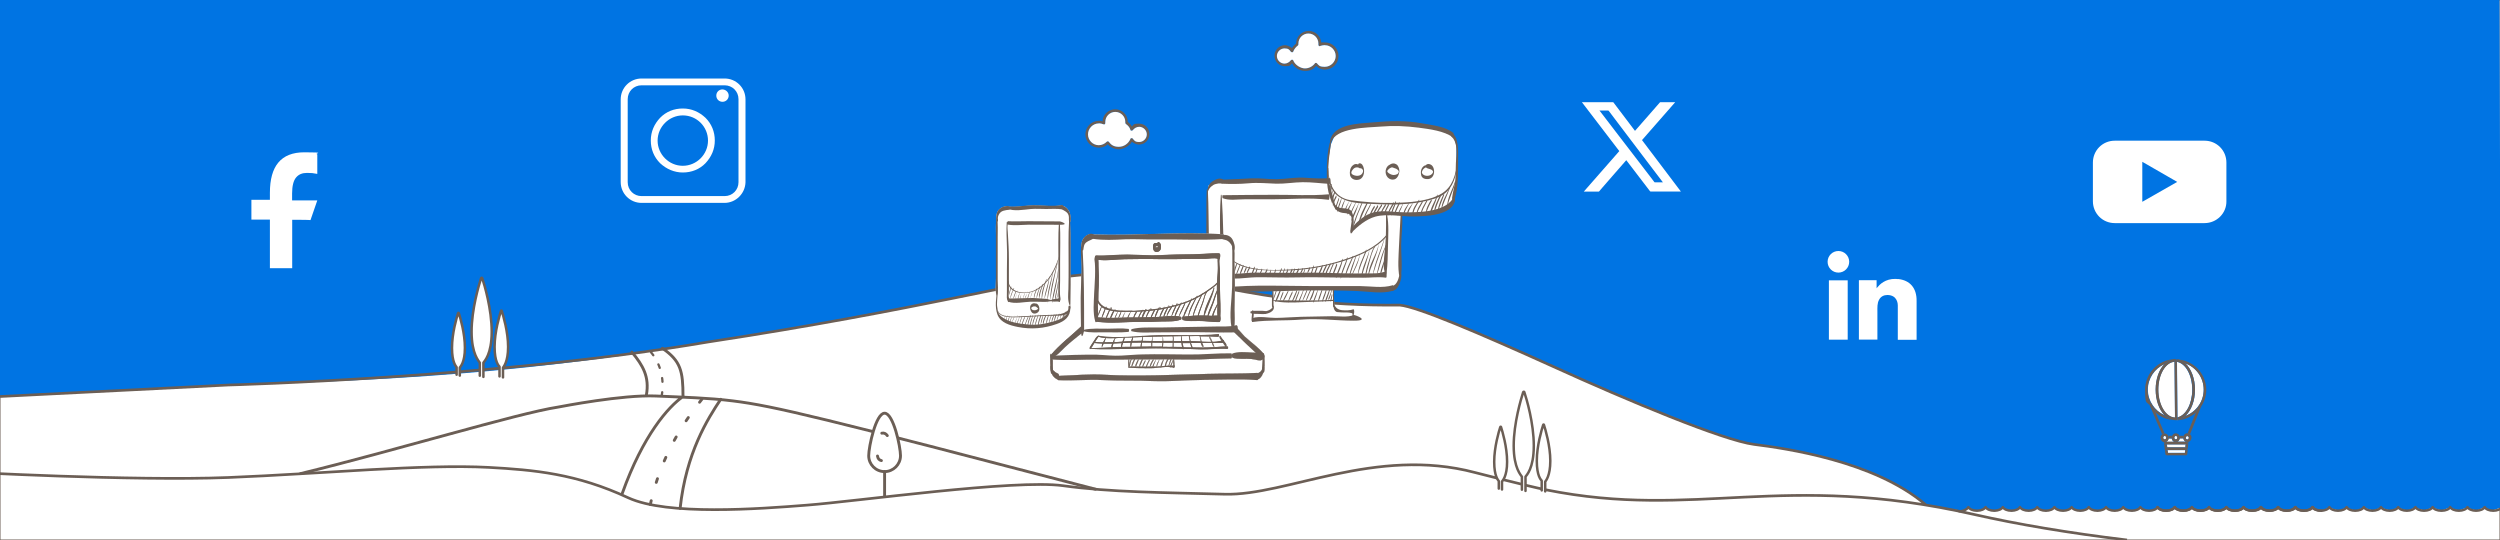 <?xml version="1.0" encoding="UTF-8"?>
<svg id="Livello_1" xmlns="http://www.w3.org/2000/svg" version="1.1" viewBox="0 0 2500 540">
  <rect x="0" y="0" width="2500" height="540" fill="#333333" stroke="none"/>
  <!-- Generator: Adobe Illustrator 29.1.0, SVG Export Plug-In . SVG Version: 2.1.0 Build 142)  -->
  <defs>
    <style>
      .st0, .st1, .st2, .st3, .st4, .st5, .st6, .st7 {
        stroke: #6b5e55;
      }

      .st0, .st1, .st2, .st3, .st6 {
        fill: none;
      }

      .st0, .st1, .st3, .st4, .st5, .st6 {
        stroke-linecap: round;
        stroke-linejoin: round;
      }

      .st0, .st5 {
        stroke-width: 2.5px;
      }

      .st1, .st4 {
        stroke-width: 2.9px;
      }

      .st8, .st4, .st5, .st7 {
        fill: #fff;
      }

      .st9 {
        fill: #0074e3;
      }

      .st2 {
        stroke-width: 2.7px;
      }

      .st2, .st7 {
        stroke-miterlimit: 10;
      }

      .st3 {
        stroke-dasharray: 3.9 19;
        stroke-width: 2.9px;
      }

      .st10 {
        fill: #6b5e55;
      }

      .st6 {
        stroke-dasharray: 3.7 10.5;
        stroke-width: 2.3px;
      }
    </style>
  </defs>
  <path class="st7" d="M0,0h2500v540H0V0Z"/>
  <path class="st8" d="M1264.5,366c0-2.9,0-5.9-.2-8.7h0c0-1,0-1.8,0-2.6,0-.5-.4-1.1-.9-1.2-5.4-6.4-12.6-11.1-18.4-16.7-1.4-1.4-4.1-5.2-7-7.7,0-1.7-.6-3.6-1.5-3.4-.9.1-1.6.2-2.5.4.6-5.4,0-10.8.2-16.2,0-8.1.4-16.2.5-24.4,0-8.1-.2-16.1-.4-24,0-4.1.4-8.1,0-12.2.9-3.1-.9-7.5-2.2-10-1.5-2.6-4.7-4.5-8-4.4,0-.2-.4-.5-.5-.5-43.2-3-86.9,1.6-130.2.1-2.9-1.6-7.1.9-9.1,2.9-2.2,2.4-3.2,6.1-3.1,9.6,0,.2,0,.4,0,.9-.4,6,.4,12,.5,17.9.2,7.1-.4,14.3-.5,21.6-.4,13.3,0,26.4,0,39.7-9.7,9.2-20.9,17.4-29.5,27.8,0-.1,0-.2,0-.5-.5-1-1,1.2-.9,1.5,0,5.1,0,10.1.4,15.2,0,.6,0,3,1.1,3.1,1.1,2.5,3,4.5,5.7,5.9h0c0,.2.4.5.5.5,14.8.9,29.5-1,44.3-.1,16.9,1,33.8.2,50.8,1,16.8.6,34.1-1,50.9-1.2,17.8-.1,35.4-1,53.1.2.4,0,.6-.4,1-1,1.6-.4,3.2-2.7,4-4,.4-.9.9-1.7,1.1-2.9,1.5-1.1,1.1-5.3,1.1-6.6h0ZM1173.2,361.7c0,1.2,0,2.5,0,3.7,0,0-.2.5-.2.5,0-.1-.4-.2-1.2-.2,0-.4.2-.9.4-1.1.3-1,.7-2,.9-2.9h0ZM1173.5,359.2q0-.1,0,.1c-.5,2.2-2,4.1-2.6,6.4h-1.1c0-.5.2-1.2.2-1.5.5-1.7,1.2-3.4,1.9-5.1.6.1,1.1.1,1.7.1ZM1149.3,359.4c-1.2,2.4-2.6,4.7-3.2,7.3h-3c.2-.5.4-1.1.6-1.6.5-1.2,1.1-2.4,1.7-3.6.2-.4,0-2-.4-1.5-1.2,1.9-2.4,4.4-2.9,6.6h-2.7c1.2-2,2-4.5,3.1-6.7,0-.1,0-.4,0-.6,3.4,0,7-.1,10.5-.1-1.4,2.4-3,5-3.2,7.7h-2.6c0-.4.2-.9.4-1.2.6-1.5,1.4-3.1,2.2-4.6,0-.5-.2-2.2-.5-1.7h0ZM1129.1,364.9c0-1.7,0-3.6,0-5.4h2c-.9,1.6-1.6,3.5-1.9,5.4ZM1130.3,363.5c.4-1.4.9-2.7,1.4-4h2.5c-1.1,2.4-2.4,4.7-2.6,7.3-.9,0-1.6,0-2.4.1.7-.8.8-2.4,1.1-3.4ZM1133,364.5c.5-1.5,1.2-2.9,1.9-4.4v-.6h3c-1,2.2-2.2,4.4-2.9,6.7v.6h-2.9c.5-.8.6-1.7.9-2.3h0ZM1137,364c.5-1.2,1.1-2.4,1.5-3.6,0-.4,0-.9,0-1.1h3.2c-1.2,2.4-2.5,4.7-2.9,7.3h-3.4c.7-.6,1.1-1.6,1.5-2.6h0ZM1151.3,364.9c.6-1.6,1.5-3.1,2.4-4.7,0-.1,0-.6,0-1h2.6c-1.2,2.5-3,5-3.4,7.7h-2c0-.7,0-1.3.4-2ZM1154.3,364.5c.6-1.7,1.4-3.6,2-5.4h3.1c-1.2,2.4-3.1,5-3,7.5-1,0-2,.1-3,.1.3-.7.5-1.6.9-2.2ZM1157.2,366.5c.2-1.1.6-2.2,1-3.1.5-1.4,1.1-2.7,1.5-4.2h3.7c-1.1,2.4-2.7,4.7-2.9,7.2-1.3.1-2.7.1-3.3.1,0,.1,0,0,0,0h0ZM1162.4,363.5c.5-1.5,1.1-2.9,1.5-4.4h3.4c-1.2,2-2.4,4.5-2.4,6.9-1.1.1-2.4.1-3.4.2.3-1,.5-1.8.9-2.7ZM1166.3,363.9c.5-1.6,1.4-3.2,2.4-4.6h2c-.4,1-.9,1.9-1.2,3-.4,1.1-.9,2.4-.9,3.6-1,0-1.9.1-2.9.1.3-.8.4-1.6.6-2.1ZM1259.7,372.2c-.5.5-1.2.6-1.7,1,0-.1-.2-.2-.5-.2-16.6,1-33.4.5-50,1-16.9.4-34.1,1.1-51.1,1.4-16.9.2-34,.4-50.9-.5-15.6-1-30.9.6-46.6,1,0-1.1-.4-1.9-1-2.2-1.9-.6-3.9-2-5.1-3.7h0c-.2-3.3,0-7.1-.4-10.6,14.7,1.4,29.4,0,44.2,0,10.6.1,20.9,0,31.5,0,0,2.4,0,4.7,0,7.1s0,1.2.5,1.2h0s0,.1,0,.1c5.6.2,11.3.4,16.9.4,0,.1,0,.2,0,.2,0,0,0-.1.2-.2h4.6c3,0,6.4-.4,9.7-.9,0,.1,0,.2,0,.1,0,0,0-.1,0-.1,3.1-.2,6.5-.5,9.5-.2,0,.1,0,.4,0,.4s.4-.1.5-.2c.9.1,1.6.2,2.4.4h0c0,1,.6.9.6-.2v-.9c0,0,.2.1.2.1.2,0,.2-1.1,0-1.1h-.2c0-2,0-4.2-.4-6.4,4.7,0,9.7.1,14.5.2,14.3.2,28.5-1.1,42.9-1.2.4,0,.6-.6.9-1.5,0,.5.4,1,.6,1,5.9,1.9,12.8.6,18.9,1.2,3,.2,8,2.4,11,.9,0,1.2,0,2.4,0,3.6,0,1.9-.4,4-.4,6,0,1.1-.8,2.1-1.8,2.8h0Z"/>
  <path class="st10" d="M1139.8,321.9c7.1.1,14.2,0,21.3-.4,6.4-.2,14.2.4,19.8-2,.6-.2.5-2.5-.2-2.7-.5-.1-1.1-.2-1.6-.2,2.2-4.5,4.6-8.8,6.4-13.6.6-.2,1.5-.5,2.2-.9.9-.2,1.5-.6,2.4-1-2.6,5.1-5.5,10.1-6.9,15.4h-.4c-1.1,0-.9,3.2,0,3.6,5.2,1.5,11,.9,16.4.9s13.3,1.2,19.7,1.1c1.4,0,1.6-2.6,1.2-4.5.4-9.3,0-18.8-.5-28,0-5.7,0-11.5,0-17.2.2-4.4-1-9.5-.2-13.7.6-1.7,1.1-5.2-.9-5.2-8.3-.2-17.1.9-25.4,1-11,.1-22,.1-33,.9-11.1.6-21.8-.5-32.9-.6-10.6-.1-20.8,1.4-31.4.9-.5,0-.9.5-1,1.4-.2.6-.4,1.9-.4,2,1.6,11.1.2,22.9-.2,34-.4,9.2-1.5,19.4,1,28.3.2,1,1,1.1,1.4.4,14,1.9,29.1-.2,43,.1h0ZM1115.4,317.8c1-2,1.7-4.1,2.6-6.1,1,.1,2,.1,3,.1-1,1.9-1.9,4-2.6,6h-3ZM1121.4,311.9c1.2,0,2.5.1,3.7.1-1,1.9-2,3.9-2.7,5.7-1.1,0-2.4,0-3.4.1,1-1.9,1.9-4,2.4-5.9h0ZM1125.4,311.9c1.7,0,3.6,0,5.2-.1-1.2,1.7-2.5,3.7-3.1,5.7-1.5,0-3,.1-4.4.1.7-1.8,1.4-3.8,2.3-5.7ZM1130.9,311.9c1.7,0,3.6-.1,5.2-.2-1.2,1.7-2.4,3.7-2.7,5.7-1.6,0-3.2.1-5.1.1,1-2,1.6-3.8,2.6-5.6ZM1136.6,311.7c1.6-.1,3.1-.1,4.5-.2-1.2,1.9-2.4,4-2.9,6h-4.1c.6-1.6,1.5-3.2,2.5-4.7,0-.5,0-.9,0-1.1h0ZM1139.7,317.4h-.5c.2-.5.4-1.1.6-1.6.6-1.5,1.5-3,2.5-4.4.6,0,1.4-.1,1.9-.1-1.1,1.9-2,4-2.6,6.1-.5-.1-1.1,0-1.9,0ZM1148.7,310.8c-1.2,2-2.2,4.2-2.7,6.5h-3c1-2,1.7-4.1,2.9-6.1.8-.3,1.8-.3,2.8-.4h0ZM1153.9,310.3c-1.2,2.2-2.5,4.5-3.2,6.9-1.4,0-2.7,0-4.1.1,1-2.2,2-4.4,3.4-6.6,1.4-.2,2.7-.3,3.9-.4h0ZM1163,308.9c-1.4,2.6-2.7,5.2-3.4,8-1.2,0-2.5.1-3.9.1,1.1-2.5,2-5,3.1-7.3,1.5-.3,2.8-.5,4.2-.8h0ZM1154.8,316.9c-1,0-2,.1-3,.1,0-.4.2-.9.5-1.2.9-1.7,1.6-3.4,2.6-5.2v-.5c1-.1,1.7-.2,2.7-.4-1.2,2.3-2.3,4.8-2.8,7.2h0ZM1161.3,316.6h-.9c.5-1,1-1.9,1.4-2.9.9-1.7,1.6-3.4,2.6-5.2.9-.1,1.7-.4,2.6-.5-1.5,2.7-3.1,5.5-3.4,8.5-.8,0-1.7.1-2.3.1h0ZM1175.5,306.1c-1.6,3.1-3.1,6.4-4,9.6v.2c-1.5,0-3,.1-4.5.2,1.4-3.2,3.4-6.4,5.4-9.5,1.1,0,2.1-.3,3.1-.5h0ZM1166.7,316.3c-.9,0-1.6.1-2.5.1,1.2-2.9,2.6-5.7,3.9-8.6l3-.6c-2,3-3.9,5.8-4.4,9.1ZM1171.9,316c1.7-3.2,3.1-6.9,4.7-10.2,1.1-.2,2-.6,3.1-1-2,3.6-4.2,7.3-5.1,11.2h-2.7ZM1178.8,316.3c-1.1-.1-2.2-.2-3.4-.2,1.7-4,3.6-7.8,5.5-11.6,1.2-.4,2.5-.9,3.7-1.2-1.8,4.3-4.4,8.5-5.8,13h0ZM1191.3,300.6c1.4-.5,2.7-1.2,4-1.7-3.1,5.6-6.4,11.3-7.1,17.6-1.4.1-2.7.1-4.2.2,2.4-5.7,4.8-10.9,7.3-16.1h0ZM1188.7,316.1c1.7-6.4,4.7-12.1,7.8-18.1,1.5-.9,3-1.6,4.5-2.5-3.2,6.6-6.7,13.1-8.1,20.3-1.4.2-2.7.2-4.2.3h0ZM1205.7,292.7c-1.4,2.2-1.7,5-2.5,7.1-1.6,5.4-4.2,10.5-5.5,15.7-1.4,0-2.9.1-4.2.1,2.2-7.1,5.4-14,8.6-20.9,1.3-.5,2.4-1.3,3.6-2h0ZM1198.6,315.5c1.2-4.2,2.9-8.3,4.4-12.6,1.4-3.6,1.5-7.8,4-10.8,0-.1,0-.2,0-.5.5-.4,1.2-.9,1.7-1.2,2.6-1.7,5.9-4,8.1-6.5v6.5c-2,4.1-3.1,8.5-4.7,12.7-1.6,4.1-3.7,8.2-4.6,12.5-1.1,0-2.2-.1-3.2-.1,2.9-9.2,7.7-18.1,9.8-27.4,0-.1,0-1.2-.4-.6-2.7,9.5-9.1,18.3-10.1,28h-5ZM1217.4,303.7q0,0,0,0c-1.7,3.9-4.6,8.1-5.2,12.2-1.2,0-2.5,0-3.7-.1,1.4-3.7,2.9-7.3,4.4-11.2,1.6-4,2.6-8.2,4.2-12.2,0,3.7.2,7.4.3,11.3h0ZM1214.6,311.8c.9-2.2,1.9-4.4,2.9-6.6h0c0,3.5-.4,7.1,0,10.3-1.4.1-2.7.1-4.1.1.4-1.1.7-2.4,1.2-3.8h0ZM1124.6,259.2c11.2-.1,21.9-.4,32.9-.1,11,.2,22,0,33-.2,5-.1,10,0,14.9-.1,3,0,9.1-1.2,12.2,0,0,1.5,0,2.9,0,4.5.5,6.5-.5,12.8-.6,19.3-2.6,3.1-7.5,6-10.2,8.1-1.5,1.1-3,2-4.5,2.9,0-.2,0-.4-.2-.2,0,.1,0,.4-.2.5-1.5.9-3,1.7-4.6,2.6,0-.4,0-1-.2-.6-.2.4-.4.9-.6,1.1-1.5.6-3,1.5-4.5,2.2,0-.4,0-.9-.2-.6,0,.4-.4.6-.5,1.1-.4.1-.9.4-1.1.5-1.4.5-2.9,1.2-4.2,1.7q0-.2-.2,0s0,.1,0,.1c-1.2.4-2.5.9-3.7,1.2,0-.4,0-1-.2-.6,0,.2-.4.6-.5,1-1.1.4-2.2.6-3.2,1,0-.4,0-1.6-.2-1.2-.2.5-.5,1.1-.9,1.5-1,.2-2,.5-3,.9,0-.4,0-1.1-.4-.9-.2.4-.5.6-.6,1.1-1.1.2-2.4.5-3.4.9,0,0,0-.1,0-.1,0-.2,0-1.6-.4-1,0,.4-.4,1-.6,1.4-1.1.2-2,.4-3.1.6,0-.4-.2-.9-.4-.5,0,.2-.2.4-.4.6-1.4.2-2.7.5-4.1.6,0-.4,0-1.7-.4-1.4-.2.5-.5,1-.9,1.5-2.5.4-5.1.6-7.7,1,0-.5,0-1.4-.4-1.1-.2.4-.5.9-.9,1.2-.2,0-.5.1-.9.1-.9.1-1.6.1-2.6.2,0-.5-.2-1.1-.4-.9,0,.2-.2.5-.5.9-.9.1-1.6.1-2.6.2,0-.4-.2-.5-.4-.4,0,.1,0,.2-.2.4-3.1.2-6.9.5-10.6.6,0-.1,0-.2,0-.4v-.4c0,.1-.2.4-.4.5-1.7,0-3.7.1-5.5.1q0-.1,0,0c-1.2,0-2.6,0-3.9-.1,0-.2,0-.5.2-.9h0c0,.1-.2.5-.4.9-1,0-2-.1-3-.1,0-.2.2-.6.4-1,0-.1,0-.4,0-.2,0,.4-.2.9-.5,1.2-1.2-.1-2.5-.2-3.6-.4,0-.4,0-1.2-.4-.6,0,.1,0,.4-.2.5-1.2-.1-2.4-.4-3.4-.6,0-.4.2-.6.4-1.1,0-.2,0-1.6-.4-1-.2.5-.5,1.2-.9,1.7-1.2-.2-2.5-.6-3.6-1.2,0-.1,0-.2,0-.2,0-.2,0-1.5-.4-.9,0,.2-.2.6-.4,1-3.7-1.6-6.5-4-7.7-7.3,0-4.7.2-9.7.4-14.5.2-6.7,0-13.3-.2-19.9,0-2,0-4.1-.2-6.1,8.1,1.2,17.4-.5,26.2-.6h0ZM1098.1,314.8c0-3-.2-6-.4-9.1v-3.6c.9,1.7,2,3.2,3.6,4.5h0c-1.2,2.8-2.3,5.4-3.2,8.2ZM1098.1,315.4c0,.1,0,.1.2,0,1.4-2.5,2-5.2,3.2-7.8v-.6c1,.6,2,1.4,3.2,1.9-1.1,2.9-2.4,5.6-3.1,8.5v.2c-1.2,0-2.5-.1-3.9-.2.4-.6.4-1.3.4-2h0ZM1105.5,309.2c1.1.4,2.4.9,3.6,1.1-1.1,2.5-2.4,5-3.1,7.5-1.2,0-2.6,0-3.9-.1,1.4-2.8,2.5-5.7,3.4-8.5ZM1109.9,310.4c1.1.2,2.2.4,3.2.6-1.2,2.2-2.4,4.5-3,6.9h-3.4c1.3-2.5,2.2-5,3.2-7.5h0ZM1111.2,317.9c1.1-2.2,2-4.5,3-6.7,1.1.1,2.4.2,3.6.4-1.1,2-2.4,4.1-3,6.4-1.4-.2-2.6-.1-3.6-.1h0ZM1158.4,251.6c2.4-1,2.9-3.7,2.5-5.9,0-1.2-.5-2.4-1.4-3.1-1-1-1.7-.4-2.4.5-.9-.2-1.7-.1-2.6.1-2,1-1.6,4.6-1.1,6.4.8,2.1,2.9,2.9,5,2ZM1159.3,246.5c0-.5.5-.5,0,0ZM1156.2,246.3c.4-.1.9-.2,1.2-.2,0,.1.2.4.5.5,0,.1.4.2.6.4-1,.5-2.6.6-3.6.1.6-.2.9-.5,1.3-.8ZM1154.5,247.5c0,.8-.2.6,0,0ZM1090,348.9l.2-.2c0,.1,0,.2,0,.2,23.9,1.1,48-.9,71.9-.5,0,.1,0,.2,0,.1h0c2.4-.1,4.6-.1,7,0,1.2,0,2.4.1,3.6.1h0c3.2.1,6.6.1,10,.2,0,.2.2.4.4.5s0-.2.2-.5c5.6.1,11.3.4,16.9.5,9.1.2,18.1-1.1,26.9-.5.5,0,.5-2.5,0-2.5-4.5.1-9.1.5-13.5.9,0-.2,0-1,0-1-.4-1.1-.9-2.2-1.2-3.2,3.4,0,7,0,10.5-.1h0c.6,1.1,2.4,3.9,2.9,3.7.2.1.2-.6.2-.9,0-1.7-1.6-3.2-2.7-4.7,0-.1,0-.2-.2-.2,0-.2-.2-.5-.4-.4-.4-.5-.9-1.1-1.2-1.6-.6-.9-1.2-2.2-2.2-2.9-.2-.1-.2.9,0,.9.2,1.5,1.2,2.7,2.2,4-3,.9-6.1,1.2-9.5,1.4,0-.4-.2-.9-.4-1.1-.5-1.5-1.4-3-2.4-4.4-.2-.2-.2,1,0,1.1.9,1.4,1.5,2.9,2,4.4-3.4,0-6.7-.1-10.1-.2h0c-.5-1.8-1-3.7-1.4-5.5,6.1,0,12.5.1,18.6.4.5,0,.5-2.5,0-2.5-9.7,1-19.4,1.2-29.3,1.2,0-.2,0-.1-.2,0-10.5,0-20.9-.2-31.3,0-5,.1-9.8.4-14.8.6,0-.1,0-.1,0,0-6.1.4-12.3.9-18.4,1.1h0c-8.7.2-17.4.1-25.8-1.2,0-.2,0-.4-.2-.2-1.9,1.1-3.1,3.2-4.2,5.1-1.4,2.2-2.9,4.2-4.2,6.5-.4-.3-.3,1.8,0,1.4h0ZM1090.9,348.2c1.4-1.5,2.4-3.2,3.2-5.1h0c2.7.3,5.6.4,8.3.5-.4,1-.6,1.7-.6,2.9s0,1,.2.6c.6-1,1.1-2.4,1.6-3.4,2.9.1,5.6,0,8.5,0-.4,1.2-.9,2.4-.9,3.6-6.7.2-13.6.5-20.4.9h0ZM1124.5,337.6c2.6-.1,5.2-.1,8-.2-.4,1.1-.9,2.4-1.2,3.7-1.5.1-2.9.1-4.4.2-1.1.1-2.2.1-3.2.2.4-1.2.9-2.4,1.1-3.6-.3,0-.3-.2-.3-.3h0ZM1141.7,340.8c-3.1,0-6.4,0-9.5.1.2-1,.5-2,.9-3v-.6c3.1-.1,6.4-.2,9.5-.4-.3,1.3-.5,2.7-.9,3.9ZM1143.1,337c3.1-.1,6.1-.2,9.3-.2,0,1.5-.4,2.9-.6,4.2-3,0-6.1-.1-9.2-.1,0-1.3.2-2.7.5-3.9h0ZM1131.7,342.7c3.1-.1,6.4-.1,9.5-.1-.2,1.4-.5,2.6-.5,4-3.1,0-6.5.1-9.6.1.2-.9.2-1.7.4-2.6,0-.4,0-1,.2-1.4ZM1126.8,342.8c1.2-.1,2.6-.1,3.9-.1-.2,1.4-.4,2.7,0,4-2.9,0-5.7.1-8.6.1,0-1.1.4-2.2.9-3.2,0-.1,0-.2,0-.5,1.1-.2,2.5-.2,3.8-.3h0ZM1121,346.9c-2.9.1-5.9.1-8.7.2.2-.6.4-1.4.6-2,0-.5.4-1,.5-1.5,2.7-.1,5.6-.2,8.3-.4-.4,1.1-.7,2.3-.7,3.7h0ZM1141.5,346.5c.2-1.4.4-2.6.6-4,3.1,0,6.1,0,9.3.1v.5c0,.9,0,2.4.2,3.2-3.4.2-6.6.2-10.1.2h0ZM1152.3,346.5c0-1.4,0-2.6,0-3.9,2.5,0,5.1,0,7.5.1h2.7c0,.5,0,1.2-.2,1.7,0,.6,0,1.4,0,2-3.3.1-6.5.1-9.9.1h0ZM1169.6,346.8c-2.2,0-4.4-.1-6.6-.1.2-1.2.2-2.6.2-3.9h9.6c0,.6,0,1.2,0,1.9s0,1.4,0,2c-1.2.1-2.2.1-3.1.1ZM1173.5,346.8c0-1.4,0-2.7,0-4.1h8c0,.2,0,.6,0,1,0,1,.4,2.2.6,3.2-2.8,0-5.8,0-8.8-.1h0ZM1173.2,336.2c2.6,0,5.2-.1,7.8-.1,0,.1,0,.2,0,.5,0,1.5,0,3,.2,4.5h-7.7v-.5c.3-1.5.2-3-.2-4.4h0ZM1190.3,343.6c.2,1.1.6,2.6,1.2,3.9-2.6,0-5.4-.1-8-.1-.2-1.4-.6-2.9-1-4.2h7.7c0-.1,0,0,0,.4h0ZM1212,342.8c0,.1,0,.2,0,.4.4,1.2.9,3,1.9,3.9-4.4.2-8.7.4-13.3.4s-5.4-.1-8.1-.1c-.5-1.5-1.1-2.9-1.6-4.4h9.8c.4,1.2,1,3.6,2.2,4,.2.1,0-1,0-1-.2-1.1-.9-2-1.2-3,3.5-.1,6.7-.1,10.1-.2h0ZM1199.8,336c0,.2,0,.6,0,.9.2,1.5.5,3.1,1,4.6-2.5-.1-5-.2-7.2-.2h-2.9c-.4-1.6-.6-3.4-1.1-5.1,3.3-.2,6.7-.2,10.2-.2h0ZM1188.9,336v.4c.2,1.5.5,3.1,1,4.6h-7.7c-.2-1.5-.5-2.9-.6-4.5,0-.2,0-.4,0-.5h7.4,0ZM1172.7,336.2c.4,1.6.2,3.2,0,4.7h-9.7c0-1.6,0-3.1-.6-4.6,3.5.2,6.9-.1,10.2-.1ZM1162.5,336.5c.4,1.5.4,3.1.2,4.6h-2.9c-2.5,0-5,0-7.3-.1v-.4c0-1.4.4-2.6.4-4h1.9c2.5,0,5.1-.1,7.7-.1h0ZM1122.7,337.7h1.2c-.4,1.4-1,2.6-1.5,4-2.9.2-5.6.4-8.5.5,0-.1,0-.2,0-.4,0,0,.5-.1.6-.2v-.2c0,.1-.5.2-.5.2h0c0-.1,0-.2,0-.2h0c0-.6.6-2.6,1.2-3.1,2.4-.4,4.9-.6,7.3-.6h0ZM1114.9,338.1c-.9.9-1.5,2.9-1.7,3.4,0,.2,0,.4-.2.6-2.9.1-5.7.1-8.6.1.6-1.4,1.2-2.7,1.5-4.2,3,.2,6,.2,9,.1h0ZM1098.2,336.7c2.4.6,4.7,1.1,7.2,1.4-.6,1.2-1.4,2.6-2,3.9,0,.1,0,.2-.2.5-2.7,0-5.6-.1-8.3-.4,1.1-2,2.2-3.7,3.3-5.4ZM1092.8,238.8c10.7,1.7,21.7,1,32.3.5,10.7-.4,21.3.4,32,.2,21.9-.4,44.3,1,66.3-.5,1.2-.1,1.1-4.7,0-4.7-43.4-3-87.3,1.6-130.7.1-1.1-.1-1.1,4.3.2,4.4h0Z"/>
  <path class="st10" d="M1221.1,238.2c1.2,1.2,2.5,1.4,4.1,1.7,1.9.4,3.2,1.4,4.5,2.7,1,1.1,1.9,2.4,2.4,3.9.4,1.4,0,2.7,1,4,.2.4.6.4,1,0,1.7-3.1,0-8.3-1.7-11.2-2-3.6-7.2-5.6-11.1-3.7-1.1.2-.6,2.1-.2,2.6h0Z"/>
  <path class="st10" d="M1232.3,246.8c.2,13.6,0,27.3-.2,40.6-.4,12.8-3,27.3-.6,40,.2,1.6,1.7,3,2.4.6,1.2-6,.5-12.3.5-18.3,0-8.1.4-16.2.5-24.4,0-8.1-.2-16.1-.4-24,0-5.4.6-10.7-1-15.8-.5-1.7-1.2.8-1.2,1.3h0Z"/>
  <path class="st10" d="M1232.4,330.3c3.4,4.1,8,7.8,11.6,11.6,2.4,2.5,5.1,4.6,7.5,7,3.6,3.2,7.2,7.3,11.6,9.6,1.5.6,1.2-4.1.6-4.7-5.4-6.6-12.8-11.5-19.1-17.4-2.4-2.2-8.7-11.6-12.3-9.6-.5.7-.3,3.1,0,3.5h0ZM1051.1,357.9c5.5-1.1,10.1-7.1,14-10.7,5.7-5.4,12.1-10.2,18.2-15.2,1.7-1.4,0-7.7-.9-6.7-10.5,10-22.5,18.8-31.8,30,0,.1-.2,2.7.5,2.6h0ZM1094,234.8c-2.7-2.6-7.7.1-9.7,2.4-2.7,3-3.9,8.3-2.6,12.2.4,1.6,1.5,1.7,1.7,0,.5-3.1.5-5.2,3.1-7.2,2.4-1.9,5.7-2.2,7.7-4.5.5-.7.4-2.3-.2-2.9Z"/>
  <path class="st10" d="M1081,247.6c-.4,6,.4,12,.5,17.9.2,7.1-.4,14.3-.5,21.6-.4,14,0,27.8,0,41.7s3.1,4.5,3.1-.1c0-26.8,0-53.8-1.5-80.6-.2-1.6-1.4-3-1.6-.5ZM1050.3,355.4c0,5.1,0,10.1.4,15.2,0,.6,0,3.1,1.2,3.1s1.1-3.2,1.1-4c-.5-5.1.6-11.1-1.7-15.7-.6-1.1-1,1.1-1,1.4Z"/>
  <path class="st10" d="M1050.7,366.5c-.5,5.6,1.7,10.7,6.9,13.1,1.5.9,2.2-5.5.4-6-3-1.1-6-3.7-6.5-7.1,0-1.1-.7-1.1-.8,0ZM1262.5,356.5c0,2.4,0,4.5-.2,6.9,0,2.6-.6,5.5,0,8.1,0,.5.4,1.6,1.1,1.2,1.6-.9,1.2-5.2,1.2-6.7,0-2.9,0-5.9-.2-8.7,0-.6,0-2-.6-2.5-1-.8-1.3,1.5-1.3,1.7Z"/>
  <path class="st10" d="M1263.2,366.5c-.5.2-1,1.9-1.1,2.6-.5,1.2-1.4,2.4-2.5,3.1-1.2,1.1-2.6.9-3.4,2.4-.5,1.1-.5,2.5,0,3.6,1.7,3.1,5.1-1,6-2.9,1.2-2.2,2.4-6,1.2-8.5.2-.2,0-.5-.3-.3h0Z"/>
  <path class="st10" d="M1058.2,380.2c14.8.9,29.5-1,44.3-.1,16.9,1,33.8.2,50.8,1,16.8.6,34.1-1,50.9-1.2,17.8-.1,35.4-1,53.1.2,1.6.1,1.6-7.3,0-7.2-16.6,1-33.4.5-50,1-16.9.4-34.1,1.1-51.1,1.4s-34,.4-50.9-.5c-15.8-1-31.5.6-47.2,1.1-.9-.1-.9,4.3.2,4.3h0ZM1052.4,359.4c14.8,1.4,29.6,0,44.5.1,15.3.1,30.4,0,45.7-.1,15.3-.2,30.5-.1,45.7.1,14.3.2,28.5-1.1,42.9-1.2,1.1,0,1.1-5,0-5-14.2-.2-28.5,1.4-42.9,1.2-15.3-.1-30.5-.5-45.7-.1-7.1.1-14.2.9-21.3,1.2-8,.5-16.2-.6-24.4-.9-14.8-.2-29.6.4-44.5,1-1,.2-.9,3.5,0,3.7h0Z"/>
  <path class="st10" d="M1232.5,357.8c5.9,1.9,12.8.6,18.9,1.2,3.4.2,9.3,3,12.1,0,.9-.9,1.2-5.1,0-5.7-3.1-1.4-8.5-.5-12.1-.9-5.7-.2-13.6-1-18.9,1.1-1,.4-.7,3.9,0,4.3ZM1096.5,259.6c9.3,1.5,18.9-.2,28.3-.4,11.2-.1,21.9-.4,32.9-.1,11,.2,22,0,33-.2,5-.1,10,0,14.9-.1,3.4,0,10.6-1.6,13.3.5,1,.6,2.7-6.1,0-6.1-8.3-.2-17.1.9-25.4,1-11,.1-22,.1-33,.9-11.1.6-21.8-.5-32.9-.6-10.6-.1-20.8,1.4-31.4.9-1.3-.3-1.3,4.1.2,4.2h0Z"/>
  <path class="st10" d="M1218.6,255.6c-1,2.5-1,5-.6,7.5.5,6.9-.6,14-.9,20.8,0,7.1.2,14.2.4,21.3,0,4.6-.9,9.5,1,14,.6,1.6,1.9,1,1.9-.5.6-9.7,0-19.7-.4-29.4,0-5.7,0-11.5,0-17.2.2-4.5-1.1-9.6-.2-14,0-.7-.6-4.4-1.3-2.5h0ZM1095,258.5c1.6,11.1.2,22.9-.2,34-.4,9.2-1.5,19.4,1,28.3.2,1.2,1.4,1.1,1.6,0,1.4-5,.5-10.1.4-15.1-.2-6.7,0-13.3.4-19.9.2-6.6,0-13.3-.2-19.9,0-3.2.2-6.7-1.6-9.6-1-1.3-1.4,1.9-1.4,2.2h0Z"/>
  <path class="st10" d="M1097,321.4c13.7,2.6,28.9.4,43,.5,7.1.1,14.2,0,21.3-.4,6.4-.2,14.2.4,19.8-2,.6-.2.5-2.5-.2-2.7-6.1-1.5-13.5-.4-19.8,0-7.1.4-14.2.6-21.3.6-14.2,0-28.7,1.1-43,0-1.2-.1-1.2,3.6.2,4ZM1183.2,320c5.2,1.5,11,.9,16.4.9s13.3,1.2,19.7,1.1c2,0,1.6-6.6,0-6.5-5.5.6-12,0-17.6,0s-12.5.5-18.6,1c-1.2,0-.9,3.1.2,3.5ZM1159,245.5c-.6-.9-.9-1.9-1.9-2.4-.9-.2-1.7-.1-2.6.1-2,1-1.6,4.6-1.1,6.4.6,2.2,2.9,2.9,5,2,2.4-1,2.9-3.7,2.5-5.9,0-1.2-.5-2.4-1.4-3.1-1.1-1.1-2-.1-2.5,1s0,2.4,1,3c.4.2,1,.4,1.4.9l.4.4c-1-1.6.4-2-.4-1.4-1,1.1-4.4,1.4-5,0,.5,1.7-.4,1.7,0,1.1l.4-.4c.4-.2.6-.5,1.2-.9.4-.2,1-.2,1.4-.4.4,0,1.2-.5,1.5-.4h0ZM1083.7,331.3c6.7,1.6,14,1,20.9,1s16.1.4,23.8-.4c.9-.1.9-3,0-3-6.9-.9-14-.2-20.9-.2s-16.2-.6-23.8,1.1c-.6.1-.4,1.4,0,1.5ZM1131.4,331.2c8,2,16.8,1.2,25,1.2s18.8-.1,28-.2c17.2-.2,34.8.6,52.1.2,2,0,1.5-7.3,0-7-6.7,1.4-14.1,1-20.8,1.1-9.3.2-18.6.4-28,.5-9.3.1-18.8.4-28,.5s-19.3-.6-28,1.6c-.7.5-.7,2-.2,2.1h0ZM1096.9,297.7c-.2,17.2,31.3,14.3,44.3,13.7,16.1-.6,31.9-3.7,46.6-9.3,7.7-2.9,14.8-6.9,21.2-11.5,3.7-2.6,9.2-6,10.2-10.1,0-.4-.2-1.5-.5-.6-1.2,4.1-8.3,8.3-12,11-5.2,3.7-11,6.6-16.9,9.2-12.7,5.5-27.2,8.2-41.2,9.7-13.6,1.4-50.2,5.6-51.4-12,0-.6-.3-.6-.3-.1h0Z"/>
  <path class="st10" d="M1101.2,306.8c-1.2,2.6-2.5,5.4-3.1,8.2,0,.1,0,.9.2.4,1.4-2.5,2-5.2,3.2-7.8.2-.2,0-1.3-.3-.8h0ZM1105.7,306.8c-1.2,3.6-3,7-3.9,10.6,0,.1,0,.9.2.4,1.6-3.2,2.7-6.7,4-10.1.2-.3,0-1.4-.3-.9h0ZM1110.3,307.4c-1.5,3.7-3.6,7.3-4.6,11.1,0,.1,0,1,.2.6,1.9-3.4,3.2-7.2,4.7-10.8.2-.2,0-1.5-.3-.9h0ZM1114.1,309.5c-1.5,3-3.4,6-4.1,9.3,0,.1,0,1,.2.5,1.7-2.7,2.9-6,4.2-8.8.2-.3,0-1.6-.3-1h0ZM1118.7,309.4c-1.4,3.4-3.9,6.6-4.5,10.2,0,.1,0,.5,0,.2,1.6-3.3,3.1-6.8,4.4-10.4,0,.1,0-.1,0,0h0ZM1121.8,309.8c-1.2,2.9-2.9,5.7-3.7,8.7,0,.1,0,.5,0,.4,1.7-2.8,3-5.7,3.6-9.1ZM1125.5,310.9c-1.2,2.7-3.1,5.4-3.6,8.2,0,.1,0,.4,0,.2,1.2-2.7,2.2-5.5,3.4-8.2.2-.1.2-.3,0-.2ZM1131.5,310.3c-1.7,3-4.2,5.9-4.5,9.3,0,0,0,.4,0,.2,1.6-3,2.6-6.4,4.4-9.3v-.2ZM1136.4,311.2c-1.6,2.6-3.2,5.2-3.1,8.2,0,.1,0,.5.2.2.9-2.5,1.7-4.7,3.2-7.1.2-.3,0-1.7-.3-1.3h0ZM1142.2,309.7c-1.7,2.7-3.7,5.9-4.2,9.1,0,.1,0,1,.2.5.6-1.2,1.1-2.5,1.6-3.7.6-1.5,1.6-3.1,2.6-4.5.3-.3,0-1.8-.2-1.4ZM1145.6,309c-1.9,3.1-3.9,6.7-4.1,10.2,0,.1,0,.9.2.4,1.5-3,2.5-6.1,4.2-9.2.4-.2,0-2-.3-1.4h0ZM1150.3,308.3c-2.4,3.2-4.1,6.9-5,10.6,0,.1,0,.9.2.4,1.5-3.2,2.7-6.6,5-9.7.4-.3.2-1.8-.2-1.3ZM1154.5,309.3c-1.5,3-3.4,6.1-4.2,9.5,0,.1,0,1,.2.6.9-1.1,1.2-2.4,1.7-3.6.9-1.7,1.6-3.4,2.6-5.2.2-.2,0-1.7-.3-1.3h0ZM1159.2,306.8c-1.9,3.4-4,7.1-4.5,10.8,0,.1,0,1,.2.5,1.6-3.2,2.7-6.7,4.5-10,.4-.3,0-1.7-.2-1.3ZM1164.1,306.7c-1.7,3.2-3.9,6.6-4.6,10.1,0,.1,0,1.1.2.6,1-1.1,1.4-2.5,1.9-3.9.9-1.9,1.7-3.7,2.9-5.6,0-.1,0-1.6-.4-1.2ZM1168.4,305.3c-1.6,3.9-4.6,7.5-5,11.6,0,.1,0,1,.4.4,1.5-3.7,3.4-7.3,5-11.2,0,0-.2-1.4-.4-.8ZM1172.7,304.4c-2.5,3.9-5.4,7.3-6.1,11.8,0,.1,0,.9.2.4,1.6-3.9,4-7.3,6.1-11,.3-.2,0-1.4-.2-1.2h0ZM1177,302.9c-2,4.1-4.4,8.2-5.4,12.6,0,.1,0,.9.2.5,2-3.9,3.6-8,5.5-12,.2-.1-.2-1.3-.3-1.1h0ZM1181.2,302.3c-2.6,4.6-5.9,9.6-6.7,14.8,0,.1,0,.9.2.4,2.2-4.7,4.2-9.6,6.7-14.2.2-.2,0-1.2-.2-1h0ZM1185.3,301.4c-1.9,5.2-5.1,9.8-6.6,15.2,0,.1,0,.9,0,.5,2.4-5,5.1-9.6,6.9-14.7.2-.2,0-1.6-.4-1ZM1191.5,298.3c-3,6.1-6.9,12.2-8.3,18.8,0,.1,0,1,.2.5,2.7-6.1,5.5-12.2,8.3-18.2.2-.2,0-1.4-.2-1.1h0ZM1197,295.6c-3.7,6.7-8.2,13.7-8.8,21.1,0,.2,0,.9.2.2,1.9-7.2,5.4-13.8,8.8-20.6.2.2,0-1-.2-.7ZM1202.1,293.2c-3.7,7.7-8.2,15.3-9.5,23.7,0,.1,0,1,.2.5,2.4-8,5.9-15.4,9.5-23,.3-.3,0-1.4-.2-1.2ZM1207,291.1c-2.4,2.2-2.7,5.9-3.7,8.6-1.6,5.4-4.2,10.5-5.5,15.8,0,.4.2,1.9.5.9,0-.4.2-.9.2-1.2v-.5l-.5.5c0,.4.2,1,.4,1.4,1.2-4.6,3-9.1,4.7-13.6,1.4-3.6,1.5-7.8,4-10.8,0-.2,0-1.2,0-1.1h0ZM1214,287.5c-2.7,9.6-9.3,18.6-10.1,28.7,0,.1,0,1,.4.5,2.9-9.6,8-18.8,10.1-28.3,0-.3-.3-1.4-.4-.9h0ZM1218.2,288.6c-2.9,4.5-3.9,9.7-5.9,14.5-2,5-4.5,9.7-5.1,15.1,0,.1,0,.6.2.4,1.6-4.7,3.6-9.3,5.4-14.1,1.9-5,2.9-10.1,5.5-14.8.3-.2,0-1.3,0-1.1ZM1217.3,303.7c-1.9,4.4-5.4,9.1-5.2,13.8,0,.1.2,1,.4.4.9-2,1.2-4.2,2-6.1,1-2.5,2-4.7,3.1-7.2.3-.3,0-1.5-.3-.9h0ZM1098.1,336.7c7.8,2.5,16.6,1.4,24.7,1.1,10.7-.2,21.3-1,32-1.2,21.2-.2,42.7-1.1,63.9-.1.5,0,.5-2.5,0-2.5-19.9,2-40.7.6-60.9,1.1-19.4.4-40.4,3.9-59.7.5-.2,0-.2,1,0,1.1Z"/>
  <path class="st10" d="M1098.2,335.5c-1.9,1.1-3.1,3.2-4.2,5.1-1.4,2.2-2.9,4.2-4.2,6.5-.2.4,0,2.5.4,2,1.6-1.6,2.9-3.9,4-5.7,1.4-2.4,2.9-4.5,4.4-6.7,0-.5,0-1.5-.4-1.2h0Z"/>
  <path class="st10" d="M1090.5,348.9c26.3,1.2,52.7-1.2,79.1-.5,10.5.2,20.8.6,31.3,1,9.1.2,18.1-1.1,26.9-.5.5,0,.5-2.5,0-2.5-9.1.4-17.8,1.4-26.9,1.2-10.5-.2-20.8-.4-31.3-.6-26.3-.6-52.8,0-79.1,1.4-.4-.2-.4.5,0,.5Z"/>
  <path class="st10" d="M1219.8,336.5c.4,2.2,2.4,4.1,3.6,5.9.4.5,2.5,4.2,3.1,4,0-.4,0-.9-.2-1.2,0-.2,0-.4,0-.2-.2.1,0,.9,0,1,0,.1,0,.4.2.5.2.1.2-.6.2-.9,0-1.7-1.6-3.2-2.7-4.7-.5-.9-1.2-1.6-1.9-2.5-.6-.9-1.2-2.2-2.2-2.9-.2-.2,0,.7,0,1h0ZM1105.8,337.2c-.9,1.5-1.6,3-2.5,4.5s-1.5,3-1.5,4.6,0,1,.2.6c1-1.4,1.5-3.2,2.2-4.7s1.4-3,1.6-4.6c.3,0,.2-.5,0-.4h0ZM1114.7,341.2c-.2.1-1,.5-.4,0h0c0,0-.4.3-.2.4,0,.2.6,0,.9-.1l-.3-.3Z"/>
  <path class="st10" d="M1115.7,337.7c-1.1,0-2.2,3.1-2.5,3.9-.9,1.9-1.9,4.2-1.7,6.4,0,.1,0,1.1.4.4.4-1.1.6-2.2,1-3.1.4-1.4.9-2.6,1.4-4,0-.5.9-3.1,1.5-3.2v-.4q0,0-.1,0ZM1124,337.2c-.6,3.4-3.1,6.1-3,9.8,0,.2,0,1,.4,1.1h0c0-.2,0-.4.2-.6,0-1.2.4-2.5,1-3.7.6-1.9,1.5-3.7,1.9-5.6,0-.8-.3-2-.6-1h0ZM1132.6,336.7c-1,3-3,7.2-2,10.6,0,.1,0,.4.2.2.4-1.1.4-2.2.6-3.2.4-2,1.1-4.1,1.6-6,0-.7,0-2.6-.4-1.6h0ZM1142.6,336.1c-.4,3.9-2.5,8-1.9,11.8,0,.4.2.6.4.1.4-1.7.5-3.7,1-5.6.4-2,.9-4,1-6,0-.4-.4-1.2-.5-.3ZM1152.4,336c0,2.5-.9,4.7-1,7.2,0,1.1-.2,3.2.6,4,0,.1.2-.4,0-.5,0-2,0-4,0-6,.2-1.5.4-3,.4-4.5.3-.6-.2-1-.2-.2ZM1162.4,336.1c.6,2.9.2,5.6,0,8.3,0,1.2-.4,2.5,0,3.7,0,0,0,.2,0,.1.9-2,.6-5,.9-7.1,0-1.5,0-3.5-1-5ZM1172.7,336.2c.6,2.9,0,5.7,0,8.6,0,1.1-.2,2.7.4,3.7,0,.2.2-.2.2-.2.2-2.5,0-5.1.2-7.7,0-1.7,0-3.4-.5-5.1,0-.7-.2.5-.2.7ZM1181,336.7c0,2.5.2,4.7.6,7.2.2,1.6.6,4.2,1.9,5.5.2.2.2-.9.2-1-.6-4-2.2-7.7-2.4-11.8,0-.9-.2-.9-.3.1h0ZM1188.9,336.5c.4,2.4.9,4.7,1.4,7.1.4,1.5,1,4.2,2.4,5.2.2.2.2-1,0-1.1-.5-1.7-1.5-3.6-2-5.4-.6-2.2-1-4.5-1.4-6.7-.2-1.4-.6.2-.5.9ZM1199.8,336.8c.4,2,.6,4.1,1.4,6.1.4,1.2,1,3.6,2.4,4.1.2.1,0-1,0-1-.5-1.6-1.4-3-1.9-4.6-.5-1.7-1-3.6-1.4-5.4-.5-1.2-.9.5-.6.8ZM1209.6,337.3c1.2,1.7,1.9,3.9,2.6,5.9.4,1.2.9,3.1,2,4,.2.1.2-1,0-1.1-.5-1.9-1.5-3.7-2.2-5.5-.5-1.5-1.4-3-2.4-4.4-.2-.2-.2,1,0,1.1Z"/>
  <path class="st10" d="M1094,342.8c11,1.5,21.8.5,32.8,0,11.1-.5,22-.1,33.1-.1,21.2,0,42.5.4,63.7,0,.9,0,.4-2.9,0-2.7-9.3,3.1-20.4,1.2-30.1,1.1-11.2-.1-22.3,0-33.5,0-11.1-.1-22-.6-33.1.2-11,.9-21.8,1.6-32.8.5-.3-.1-.3,1,0,1ZM1128.3,359.4c-.2,2.4-.2,4.7,0,7.1,0,.2,0,1.2.5,1.2s.4-1,.4-1.2c0-2.4,0-4.7,0-7.1-.2-.6-.6-.6-.7,0h0Z"/>
  <path class="st10" d="M1128.8,367.8c7.3.4,14.8.4,22.2.4s15.4-2.4,22.4-.5c.2,0,.2-.9.2-.9,0-.5,0-.6,1-.1.2,0,.2-1.1,0-1.1-.4-.1-.9-.1-1.2-.2,0,0-.2.5-.2.5,0-.9-14.2.5-16.6.6-9.3.4-18.4-.2-27.8.1-.3.4-.3,1.2,0,1.2Z"/>
  <path class="st10" d="M1173.5,358.4c-.4,2.9,0,6,0,8.8,0,1.2.6,1.2.9,0,0-2.9,0-5.9-.4-8.7-.3-.2-.4-.5-.5-.1h0ZM1131.5,357.9c-1.1,2.6-2.6,5.6-2.6,8.6,0,0,0,.6.2.4.9-.6,1-2.5,1.2-3.4.4-1.6,1-3.1,1.5-4.6.2-.5,0-1.6-.3-1h0ZM1134.5,358.4c-1.2,2.6-2.9,5.6-3.1,8.5,0,.1,0,1,.2.5.6-.9,1-2.2,1.4-3.1.5-1.5,1.2-2.9,1.9-4.4.2-.3,0-2-.4-1.5ZM1138.2,359c-1.1,2.4-2.4,4.6-3,7,0,.1,0,1.1.2,1,.9-.9,1.2-1.9,1.6-2.9.5-1.2,1.1-2.4,1.5-3.6,0-.4,0-.9,0-1.2,0-.2-.3-.7-.4-.3h0ZM1142.2,358.4c-1.2,2.6-2.7,5.4-3.2,8.2,0,.1,0,1,.2.6,1.5-2.2,2.4-5,3.4-7.2,0-.4,0-2-.4-1.6ZM1145.1,360.2c-1.2,2-2.4,4.4-2.9,6.7,0,.1,0,1.1.2.9.6-.6,1-1.6,1.2-2.5.5-1.2,1.1-2.4,1.7-3.6.3-.5,0-2.1-.2-1.5h0ZM1149.3,359.4c-1.4,2.6-3,5.5-3.6,8.3,0,.1,0,1,.2.6.9-.6,1.1-2,1.5-3,.6-1.5,1.4-3.1,2.2-4.6.3-.1,0-1.8-.3-1.3h0ZM1153.2,358.9c-1.5,2.6-3.4,5.5-3.6,8.6,0,.1,0,1,.2.5.6-.9,1-2,1.4-3.1.6-1.6,1.5-3.1,2.4-4.7,0-.5-.2-1.9-.4-1.3ZM1156.4,358.4c-1.2,3-3.6,5.7-4,9.1,0,0,0,.6.2.5.9-.9,1.1-2.5,1.5-3.6.9-1.9,1.5-3.9,2.2-5.7.2-.1,0-.6,0-.3h0ZM1160,358c-1.1,2.9-4,5.9-3.4,9.3,0,.1,0,.4.2.2.2-.2.2-.5.2-1,.2-1.1.6-2.2,1-3.1.8-1.8,1.4-3.7,2-5.4h0ZM1164.1,357.8c-1.2,3-4,6.5-3.4,9.7,0,.1,0,.4.2.2.9-1.1,1-3,1.5-4.2.6-1.7,1.5-3.6,1.7-5.6h0q0-.1,0-.1ZM1168.5,357.4c-1.7,2.5-3.7,6-3.6,9.2,0,.1,0,.5.2.4.9-.4,1-2.2,1.2-3,.6-1.7,1.4-3.4,2.5-5.1.2-.5,0-2.1-.3-1.5h0ZM1171.5,357.3c-.9,1.6-1.5,3.2-2,5-.4,1.4-1,2.7-.9,4.1v.4c.7-.2,1-1.9,1.1-2.5.5-1.7,1.4-3.6,2-5.4.4-.5,0-2.1-.2-1.6Z"/>
  <path class="st10" d="M1173.1,359.4c-.6,2.6-2.6,4.7-2.9,7.5,0,.1,0,.6,0,.6.9,0,1.4-2.4,1.6-3,.5-1.4,1.1-2.9,1.4-4.4.4,0,.2-1.3-.2-.7Z"/>
  <path class="st9" d="M2499.5,0H0v396.5s171.2-9,228.2-11.2c120.3-4.6,270.2-7.2,479.5-43,210.6-32.1,321.5-62.8,372.5-67,120.2-5.5,164.4,31.6,319.3,30.1,17.3,1.5,78.9,27.7,153.1,61.3,74.2,33.8,170.3,74,201.2,78,30.9,3.9,120.1,16.4,171.4,60.2l37.4,6,5.9-3.1,8.6,3.4,8.6-3,9.3,3.2,7.8-3.1,9.5,3,7.8-3,9.2,3,7.8-2.9,9.1,3,8.2-3.1,9.3,2.9,7.8-2.9,9.5,3,7.6-3,9.3,3.1,7.8-3.1,9.5,2.9,7.7-3,9.5,3,7.7-3,9.1,3,8.1-2.9,10,2.9,7.1-3.1,8.1,3.1,9.2-3,8.7,3,8.3-3,8.7,3,8.7-3,8.7,3,8.5-3,9,3,8.3-2.9,8.7,2.9,8.5-2.9,8.3,2.6,9-2.9,8.7,2.9,8.6-2.6,8.5,2.5v-.3l.7.2,7.8-3,9.2,3,7.8-2.9,9.1,3,8.2-3.1,9.3,2.9,7.8-2.9,9.5,3,7.6-3,9.3,3.1,7.8-3.1,9.5,2.9,7.7-3,9.5,3,7.7-3,9.1,3,8.1-2.9,10,2.9,7.1-3.1,8.1,3.1,9.2-3-1.5-507.6Z"/>
  <path class="st2" d="M0,396.5l228.5-11.5s270.2-7.2,479.5-43c210.6-32.1,321.5-62.8,372.5-67,120.2-5.5,164.4,31.6,319.3,30.1,17.3,1.5,78.9,27.7,153.1,61.3,74.2,33.8,170.3,74,201.2,78,30.9,3.9,120.1,16.4,171.4,60.2"/>
  <g>
    <path class="st1" d="M622.3,493.3c20.7-58,46.1-86.7,60.8-96.8M1095.5,489.2c-272.3-71.1-320.8-83.1-362.7-88.3-23.9-3-49.8-3.7-77-4.9-33.5-1.4-93.3,10.3-97.8,11.1-40.6,6.2-164.3,43.9-257.5,66.5"/>
    <path class="st3" d="M650.3,504.5c11.1-50.6,35-84.5,52.8-106.8"/>
    <path class="st1" d="M683,396.5c0-25.5-2.2-35.5-20.6-48.2M680.1,508.4c6.1-55.9,27.7-89.7,40.6-109.1"/>
    <path class="st6" d="M661.7,395.9c3.1-17.9-1.9-33.6-11.5-44.6"/>
    <path class="st1" d="M646.4,395c3.2-18.2-3.4-29.5-14.5-42.9"/>
    <path class="st2" d="M2127,540c-58.3-7-109.9-15.8-152.7-25.5-193-43.7-277.4,5.6-428.4-24.7-17.9-3.6-71-17.3-71-17.3-99.2-26.3-188.6,23.4-250.1,21.7s-114.4-1.9-161.8-8.5c-47.5-6.6-206.4,15.6-255.6,19.4-49.2,3.9-140,10.7-179.1-7.3-51.9-24.2-94.5-27.9-139.4-30.4-64.9-3.5-166.1,6.3-260.6,10.1-95.7,3.8-266.7-5.7-266.7-5.7"/>
    <path class="st4" d="M900.5,455.7c0,8.7-7.1,15.9-15.9,15.9s-15.9-7.1-15.9-15.9,7.1-42.5,15.9-42.5,15.9,33.6,15.9,42.5ZM887.3,435.6c-1.5-2.2-3.4-2.9-5.5-2.4M877.5,456c.4,2.7,1.7,4.1,3.9,4.6"/>
    <path class="st1" d="M884.6,471.6v24.9"/>
  </g>
  <g>
    <path class="st5" d="M459.8,375.6v-8c.5-.9,5.1-4.9,5.1-19.7s-4.7-30.5-6.1-34.8c-.1-.4-.6-.4-.7,0-1.4,4.2-6.1,20.1-6.1,34.8s4,18.3,4.6,19.3v7.5M503,377.4v-9.7c.5-.9,5.1-5.6,5.1-20.8s-5-31.8-6.4-36.1c-.1-.4-.6-.4-.7,0-1.4,4.4-6.4,20.8-6.4,36.1s4.2,18.9,4.9,19.8v9.7M483.4,376.9v-14.2c.9-1.4,8.3-8.1,8.3-30.9s-7.3-47.2-9.5-53.7c-.1-.5-.9-.5-1.1,0-2.1,6.6-9.5,31-9.5,53.7s7.5,29.5,8.2,30.9v13"/>
    <path class="st0" d="M1959.3,511.3c4.1,0,8.1-2.2,9.1-4.2,1.1,2.1,4.6,3.6,8.6,3.6s7.5-1.5,8.6-3.6c1.1,2.1,4.6,3.6,8.6,3.6s7.5-1.5,8.6-3.6c1.1,2.1,4.6,3.6,8.6,3.6s7.5-1.5,8.6-3.6c1.1,2.1,4.6,3.6,8.6,3.6s7.5-1.5,8.6-3.6c1.1,2.1,4.6,3.6,8.6,3.6s7.5-1.5,8.6-3.6c1.1,2.1,4.6,3.6,8.6,3.6s7.5-1.5,8.6-3.6c1.1,2.1,4.6,3.6,8.6,3.6s7.5-1.5,8.6-3.6c1.1,2.1,4.6,3.6,8.6,3.6s7.5-1.5,8.6-3.6c1.1,2.1,4.6,3.6,8.6,3.6s7.5-1.5,8.6-3.6c1.1,2.1,4.6,3.6,8.6,3.6s7.5-1.5,8.6-3.6c1.1,2.1,4.6,3.6,8.6,3.6s7.5-1.5,8.6-3.6c1.1,2.1,4.6,3.6,8.6,3.6s7.5-1.5,8.6-3.6c1.1,2.1,4.6,3.6,8.6,3.6s7.5-1.5,8.6-3.6c1.1,2.1,4.6,3.6,8.6,3.6s7.5-1.5,8.6-3.6c1.1,2.1,4.6,3.6,8.6,3.6s7.5-1.5,8.6-3.6c1.1,2.1,4.6,3.6,8.6,3.6s7.5-1.5,8.6-3.6c1.1,2.1,4.6,3.6,8.6,3.6h.4c4.1,0,7.5-1.5,8.6-3.6,1.1,2.1,4.6,3.6,8.6,3.6s7.5-1.5,8.6-3.6c1.1,2.1,4.6,3.6,8.6,3.6s7.5-1.5,8.6-3.6c1.1,2.1,4.6,3.6,8.6,3.6s7.5-1.5,8.6-3.6c1.1,2.1,4.6,3.6,8.6,3.6"/>
  </g>
  <path class="st0" d="M2157.4,507.1c1.1,2.1,4.6,3.6,8.6,3.6s7.5-1.5,8.6-3.6c1.1,2.1,4.6,3.6,8.6,3.6s7.5-1.5,8.6-3.6c1.1,2.1,4.6,3.6,8.6,3.6s7.5-1.5,8.6-3.6c1.1,2.1,4.6,3.6,8.6,3.6s7.5-1.5,8.6-3.6c1.1,2.1,4.6,3.6,8.6,3.6s7.5-1.5,8.6-3.6c1.1,2.1,4.6,3.6,8.6,3.6s7.5-1.5,8.6-3.6c1.1,2.1,4.6,3.6,8.6,3.6s7.5-1.5,8.6-3.6c1.1,2.1,4.6,3.6,8.6,3.6s7.5-1.5,8.6-3.6c1.1,2.1,4.6,3.6,8.6,3.6s7.5-1.5,8.6-3.6c1.1,2.1,4.6,3.6,8.6,3.6s7.5-1.5,8.6-3.6c1.1,2.1,4.6,3.6,8.6,3.6s7.5-1.5,8.6-3.6c1.1,2.1,4.6,3.6,8.6,3.6s7.5-1.5,8.6-3.6c1.1,2.1,4.6,3.6,8.6,3.6s7.5-1.5,8.6-3.6c1.1,2.1,4.6,3.6,8.6,3.6s7.5-1.5,8.6-3.6c1.1,2.1,4.6,3.6,8.6,3.6s7.5-1.5,8.6-3.6c1.1,2.1,4.6,3.6,8.6,3.6s7.5-1.5,8.6-3.6c1.1,2.1,4.6,3.6,8.6,3.6h.4c4.1,0,7.5-1.5,8.6-3.6,1.1,2.1,4.6,3.6,8.6,3.6s7.5-1.5,8.6-3.6c1.1,2.1,4.6,3.6,8.6,3.6s7.5-1.5,8.6-3.6c1.1,2.1,4.6,3.6,8.6,3.6s7.5-1.5,8.6-3.6"/>
  <g>
    <path class="st10" d="M1098.9,123.3c1.5,0,3.1.4,4.5,1,.5,0,1,0,1.4,0,.4-.4.5-.9.5-1.4s0-.9,0-1c0-5.5,4.5-10,10-10s10,4.5,10,10v.6c0,.5,0,1,.5,1.4,2.1,1.5,3.9,3.4,4.6,5.9,0,.5.5.9,1,.9.5.1,1-.1,1.4-.5,1.5-2,3.9-3.4,6.4-3.4,4.1,0,7.6,3.5,7.6,7.6s-3.5,7.6-7.6,7.6-4.9-1.4-6.4-3.4c-.4-.4-.9-.5-1.4-.5-.5.1-1,.4-1,.9-2,4.6-6.5,7.8-11.6,7.8s-7.6-1.9-10-5c-.4-.4-.5-.5-1-.5h0c-.4,0-.9.1-1,.4-2.1,2.1-5,3.5-8,3.5-6,0-10.8-5-10.8-10.8,0-6,4.9-11,10.9-11M1098.9,147.7c3.4,0,6.4-1.1,8.8-3.4,2.9,3.1,6.9,5,11.1,5s10.5-2.9,13.1-7.6c2,1.6,4.5,2.9,7,2.9,5.9,0,10.5-4.6,10.5-10.5s-4.6-10.5-10.5-10.5-5.1,1-7,2.9c-1-1.9-2.5-3.4-4.1-4.6,0-7-5.6-12.6-12.6-12.6s-12.3,5.4-12.6,12c-1.1-.4-2.4-.5-3.6-.5-7.5,0-13.6,6-13.6,13.6,0,7.4,6,13.3,13.5,13.3"/>
    <path class="st8" d="M1098.9,123.3c1.5,0,3.1.4,4.5,1,.5,0,1,0,1.4,0,.4-.4.5-.9.5-1.4s0-.9,0-1c0-5.5,4.5-10,10-10s10,4.5,10,10v.6c0,.5,0,1,.5,1.4,2.1,1.5,3.9,3.4,4.6,5.9,0,.5.5.9,1,.9.5.1,1-.1,1.4-.5,1.5-2,3.9-3.4,6.4-3.4,4.1,0,7.6,3.5,7.6,7.6s-3.5,7.6-7.6,7.6-4.9-1.4-6.4-3.4c-.4-.4-.9-.5-1.4-.5-.5.1-1,.4-1,.9-2,4.6-6.5,7.8-11.6,7.8s-7.6-1.9-10-5c-.4-.4-.5-.5-1-.5h0c-.4,0-.9.1-1,.4-2.1,2.1-5,3.5-8,3.5-6,0-10.8-5-10.8-10.8,0-6,4.9-11,10.9-11"/>
  </g>
  <g>
    <path class="st10" d="M1324.9,45.2c6,0,10.8,5,10.8,10.8s-5,10.8-10.8,10.8-5.9-1.4-8-3.5c-.4-.4-.5-.4-1-.4h0c-.4,0-.9,0-1,.5-2.4,3.1-6,5-10,5s-9.6-3.1-11.6-7.8c0-.5-.5-.9-1-.9s-1,0-1.4.5c-1.5,2-3.9,3.4-6.4,3.4-4.1,0-7.6-3.5-7.6-7.6s3.5-7.6,7.6-7.6,4.9,1.4,6.4,3.4c.4.4.9.5,1.4.5.5,0,1-.4,1-.9,1-2.4,2.6-4.4,4.6-5.9.4-.4.6-.9.5-1.4h0v-.6c0-5.5,4.5-10,10-10s10,4.5,10,10,0,.6,0,1c0,.5,0,1,.5,1.4s1,.4,1.4,0c1.5-.4,3-.8,4.8-.8M1324.9,69.6c7.5,0,13.6-6,13.6-13.6s-6-13.6-13.6-13.6-2.5,0-3.6.5c-.4-6.6-5.9-12-12.6-12s-12.6,5.6-12.6,12.6c-1.6,1.4-3.1,2.9-4.1,4.6-2-1.6-4.5-2.9-7-2.9-5.9,0-10.5,4.6-10.5,10.5s4.6,10.5,10.5,10.5,5.1-1,7-2.9c2.6,4.6,7.6,7.6,13.1,7.6s8.3-1.6,11.1-5c2.3,2.6,5.4,3.7,8.7,3.7"/>
    <path class="st8" d="M1324.9,45.2c6,0,10.8,5,10.8,10.8s-5,10.8-10.8,10.8-5.9-1.4-8-3.5c-.4-.4-.5-.4-1-.4h0c-.4,0-.9,0-1,.5-2.4,3.1-6,5-10,5s-9.6-3.1-11.6-7.8c0-.5-.5-.9-1-.9s-1,0-1.4.5c-1.5,2-3.9,3.4-6.4,3.4-4.1,0-7.6-3.5-7.6-7.6s3.5-7.6,7.6-7.6,4.9,1.4,6.4,3.4c.4.4.9.5,1.4.5.5,0,1-.4,1-.9,1-2.4,2.6-4.4,4.6-5.9.4-.4.6-.9.5-1.4h0v-.6c0-5.5,4.5-10,10-10s10,4.5,10,10,0,.6,0,1c0,.5,0,1,.5,1.4s1,.4,1.4,0c1.5-.4,3-.8,4.8-.8"/>
  </g>
  <g>
    <path class="st8" d="M2203.7,389.6c0,12.1-7.6,22.3-18.3,26.3-2.5,2.4-5.5,3.9-8.6,4.2h-.1.1c.5-.2.9-.6.7-1.2v-1.6l-.5-55.4v-1.5c0-.4-.2-.7-.5-1,.2.2.5.6.5,1v1.5c8.6,1.5,15.2,13.3,15.2,27.8s-6.5,25.8-14.7,27.7v1.6c0,.5-.4,1-.7,1.2,3.1-.4,6-1.9,8.6-4.2,5.7-5.4,9.6-15.1,9.6-26.3s-3.9-20.9-9.6-26.3c10.7,3.9,18.3,14.2,18.3,26.2h0ZM2177,359.2c2.1.2,4.1,1,5.9,2.2-1.9-1.2-3.9-1.9-5.9-2.2ZM2174.5,360.4c0-.5.2-.9.6-1.1-.5.3-.6.7-.6,1.1v1.4l.5,55.8v1.4c0,.4.2.7.5,1-.2-.2-.5-.6-.5-1v-1.4c-9.3-.2-16.8-12.7-16.8-27.9s7.2-27.3,16.3-27.9v-1.4ZM2147.9,389.6c0-11.3,6.9-21.2,16.6-25.5-5.4,5.5-8.8,14.8-8.8,25.5s3.5,20.1,8.8,25.5c-9.8-4.3-16.6-14.1-16.6-25.5ZM2151,403.6c.4.1.9.4,1,.7l2.7,6.4-2.7-6.4c-.2-.5-.7-.7-1-.7ZM2187.5,442.2q0-.1,0,0c-.2-.2-.6-.5-1-.5h-9.1c1.2-.6,2.1-1.9,2.4-3.4h3.5v-.2.2c.2,1.5,1.1,2.7,2.4,3.4h.9c.2,0,.6.1.9.5q-.2-.1,0,0t0,0h0ZM2167.3,447.3h-1.1c-.5,0-.9.2-1.1.7.2-.4.6-.7,1.1-.7h1.1l-.4-3h18.8l-.2,3h.9c.2,0,.5.1.7.2-.2-.1-.5-.2-.7-.2h-19.1,0ZM2166.3,441.7h.2c1.1-.7,2-1.8,2.1-3.2h3.1c.2,1.5,1.1,2.7,2.4,3.4h-7.6l-.2-.2h0ZM2168.5,436.2c0,.1.1.2.1.4.1,0-.1-.1-.1-.4ZM2174.3,437.7c0-1,.6-1.7,1.5-1.7s1.5.7,1.5,1.7-.6,1.7-1.5,1.7c-.8.1-1.5-.7-1.5-1.7ZM2165.2,442.1h-.2.2c.2-.2.5-.4.9-.4-.3,0-.7.1-.9.4ZM2164.9,442.3c-.1.2-.2.4-.2.7s.1.7.4.9c-.2-.2-.4-.6-.4-.9.1-.2.1-.4.2-.7ZM2187.7,442.5q0,.1,0,0t0,0ZM2179.7,436.9c0,.2.1.6.1.9h0c.1-.4.1-.7-.1-.9ZM2183.2,437.7c0-.5.1-.9.2-1.4,0,.4-.2.9-.2,1.4ZM2163.2,437.7c0-1,.6-1.7,1.5-1.7s1.5.7,1.5,1.7-.6,1.7-1.5,1.7c-.9.1-1.5-.7-1.5-1.7ZM2164.8,448.7c0-.1,0-.4.1-.5-.1.1-.1.2-.1.5s.1.7.4.9c-.3-.3-.4-.5-.4-.9ZM2167.9,452.8l-.4-2.7h17.6l-.2,2.7h-17ZM2187.6,442.1c.2,0,.5-.1.7-.1-.2,0-.5.1-.7.1ZM2187.3,439.5c-.9,0-1.5-.7-1.5-1.7s.6-1.7,1.5-1.7,1.5.7,1.5,1.7-.7,1.7-1.5,1.7ZM2198.7,405.6q.1,0,0,0,.1,0,0,0Z"/>
    <path class="st10" d="M2150.2,403.6c.6-.2,1.5,0,1.7.7l3.5,8.2c5.1,4.5,11.6,7.3,18.8,7.7-3.6-.2-7-2.1-10-5-9.7-4.4-16.6-14.2-16.6-25.5s6.9-21.2,16.6-25.5c2.9-3,6.2-4.7,10-5-16.2.7-29.1,14.2-29.1,30.5s1.6,11.1,4.4,15.7c-.3-.7.1-1.6.7-1.8M2176.3,420.2h-.7.7M2185.4,363.4c10.7,3.9,18.3,14.2,18.3,26.3s-7.6,22.3-18.3,26.3c-2.5,2.4-5.5,3.9-8.6,4.2-.1,0-.2.1-.4.1,7.3-.1,14.1-3,19.3-7.5l2.7-6.7c.2-.6,1-1,1.7-.7.6.2,1,1,.7,1.7h0c3.4-4.9,5.5-10.9,5.5-17.2,0-16.8-13.7-30.5-30.5-30.5h.2c3.5,0,6.6,1.5,9.4,4M2175.8,359.1h-.2.2"/>
    <path class="st10" d="M2185.4,415.9c5.7-5.4,9.6-15.1,9.6-26.3s-3.9-20.9-9.6-26.3c-2.7-2.5-5.9-4.1-9.3-4.2.6.1,1,.6,1,1.2v1.5c8.6,1.5,15.2,13.3,15.2,27.8s-6.5,25.8-14.7,27.7v1.6c0,.5-.4,1-.7,1.2,3-.3,6-1.8,8.5-4.2M2164.4,364.1c-5.4,5.5-8.8,14.8-8.8,25.5s3.5,20.1,8.8,25.5c2.9,3,6.2,4.7,10,5h1.8c-.6-.1-1-.6-1-1.2v-1.4c-9.3-.2-16.8-12.7-16.8-27.9s7.2-27.3,16.3-27.9v-1.4c0-.6.5-1.2,1.1-1.4h-1.3c-3.8.5-7.2,2.3-10.1,5.2M2155.5,412.4l-3.5-8.2c-.2-.6-1.1-1-1.7-.7-.6.2-1,1-.7,1.7l12.5,29c.6-.6,1.5-1,2.4-1l-9-20.8ZM2200.2,405.2c-.6-.2-1.5,0-1.7.7l-2.7,6.7-8.2,20.6c.9.1,1.7.5,2.4,1.1l11-27.4h0c.2-.6-.1-1.4-.8-1.7M2179.9,437.7c0,.2,0,.5-.1.7h3.5c0-.2-.1-.5-.1-.7,0-.6.1-1.4.4-1.9h-4.1c.2.6.4,1.2.4,1.9M2187.8,443.1c0,.7-.6,1.4-1.4,1.4h-.9l-.2,3h.9c.7,0,1.4.6,1.4,1.4s-.6,1.4-1.4,1.4h-1.1l-.2,2.7h-16.9l-.4-2.7h-1.5c-.7,0-1.4-.6-1.4-1.4s.6-1.4,1.4-1.4h1.1l-.4-3h-.7c-.7,0-1.4-.6-1.4-1.4s.1-.7.5-1h-.6c-.2,0-.5,0-.7-.1l1.5,12.2c.1.6.6,1.1,1.2,1.1h19.3c.6,0,1.2-.5,1.4-1.2l1.1-12.3c-.4.1-.7.2-1.1.2.3.3.5.7.5,1.1M2171.7,437.7c0-.6.1-1.4.4-1.9h-3.7c.2.6.4,1.2.4,1.9s0,.5-.1.7h3.1c0-.2-.1-.4-.1-.7M2166.5,441.6c-.1,0-.1.1-.2.1h.2Z"/>
    <path class="st10" d="M2164.7,435.9c.9,0,1.5.7,1.5,1.7s-.6,1.7-1.5,1.7-1.5-.7-1.5-1.7.6-1.7,1.5-1.7M2165.2,442.1c.2-.2.5-.4.9-.4h.2c.1,0,.1-.1.2-.1,1.1-.6,2-1.7,2.1-3.1,0-.2.1-.5.1-.7,0-.6-.1-1.4-.4-1.9-.6-1.5-2.1-2.5-3.7-2.5h-.2c-.9,0-1.7.4-2.4,1-.9.9-1.5,2-1.5,3.4,0,2.1,1.5,4,3.4,4.4.2,0,.5.1.7.1.2-.2.4-.2.6-.2M2175.8,435.9c.9,0,1.5.7,1.5,1.7s-.6,1.7-1.5,1.7-1.5-.7-1.5-1.7.7-1.7,1.5-1.7M2171.7,437.7c0,.2,0,.5.1.7.2,1.5,1.1,2.7,2.4,3.4h3.2c1.2-.6,2.1-1.9,2.4-3.4,0-.2.1-.5.1-.7,0-.6-.1-1.4-.4-1.9-.6-1.5-2.1-2.5-3.7-2.5s-3,1-3.7,2.5c-.2.6-.4,1.2-.4,1.9M2187.3,439.5c-.9,0-1.5-.7-1.5-1.7s.6-1.7,1.5-1.7,1.5.7,1.5,1.7-.7,1.7-1.5,1.7M2187.3,433.2c-1.6,0-3,1-3.7,2.5-.2.6-.4,1.2-.4,1.9s0,.5.1.7c.2,1.5,1.1,2.7,2.4,3.4h.9c.4,0,.6.1.9.4.4,0,.7-.1,1.1-.2,1.6-.5,2.9-2.2,2.9-4.2s-.6-2.5-1.4-3.4c-.6-.6-1.5-1-2.4-1.1h-.4M2166,447.3c-.7,0-1.4.6-1.4,1.4s.6,1.4,1.4,1.4h20.2c.7,0,1.4-.6,1.4-1.4s-.6-1.4-1.4-1.4h-20.2Z"/>
    <path class="st10" d="M2174.1,441.7h-8c-.4,0-.6.1-.9.4s-.5.6-.5,1c0,.7.6,1.4,1.4,1.4h20.4c.7,0,1.4-.6,1.4-1.4s-.1-.7-.4-1c-.2-.2-.5-.4-.9-.4h-12.5ZM2174.5,360.4v1.4l.5,55.8v1.4c0,.6.5,1.1,1,1.2h.3c.1,0,.2,0,.4-.1.5-.2.9-.6.7-1.2v-1.6l-.5-55.4v-1.5c0-.6-.5-1.1-1-1.2h-.3c-.6-.1-1.1.5-1.1,1.2"/>
  </g>
  <path class="st8" d="M2204.6,140.7h-89.9c-12.1,0-21.8,9.7-21.8,21.8v38.8c0,12.1,9.7,21.8,21.8,21.8h89.9c12.1,0,22-9.9,21.8-21.8v-38.8c0-12.1-9.7-21.8-21.8-21.8ZM2142.3,201.8v-40l34.9,20.1-34.9,19.9Z"/>
  <g>
    <path class="st8" d="M724.4,202.9h-82.8c-11.6,0-20.9-9.3-20.9-20.9v-82.6c0-11.6,9.3-20.9,20.9-20.9h83c11.6,0,20.9,9.3,20.9,20.9v83c-.4,11.2-9.6,20.5-21.1,20.5h0ZM641.6,85.3c-7.9,0-13.9,6.2-13.9,13.9v83c0,7.9,6.2,13.9,13.9,13.9h83c7.9,0,13.9-6.2,13.9-13.9v-83c0-7.9-6.2-13.9-13.9-13.9,0,0-83,0-83,0Z"/>
    <path class="st8" d="M682.8,172.5c-8.4,0-16.4-3.4-22.7-9.3-6.1-6.1-9.3-13.9-9.3-22.7s3.4-16.4,9.3-22.7c6.1-6.2,13.9-9.3,22.7-9.3s16.4,3.4,22.7,9.3c6.1,6.1,9.3,13.9,9.3,22.7s-3.4,16.4-9.3,22.7c-5.9,6.1-13.9,9.3-22.7,9.3ZM682.8,115.4c-13.7,0-25.2,11.4-25.2,25.2s11.4,25.2,25.2,25.2,25.2-11.4,25.2-25.2-11.1-25.2-25.2-25.2ZM728.7,95.6c0,3.4-2.7,6.2-6.2,6.2s-6.2-2.7-6.2-6.2,2.7-6.2,6.2-6.2c3.6.2,6.2,3,6.2,6.2Z"/>
  </g>
  <path class="st8" d="M292.2,219.6v48.6h-22.3v-48.6h-18.5v-19.8h18.5v-7c0-26.7,11-40.5,34.5-40.5s9,1,12.9,2.1v19.5c-4.5-.8-5.5-1-10.3-1s-8.4,1.5-11,4.7c-2.5,3-3.9,8.4-3.9,15.9v6.9h25.2l-6.8,19.7c.2-.3-18.3-.3-18.3-.3h0Z"/>
  <g>
    <path class="st8" d="M1828.9,280.3h18.8v59.4h-18.8v-59.4ZM1897.9,279.1c-.8,0-1.5-.2-2.2-.2-10.5-.3-16.2,5.8-18.3,8.4-.6.8-.8,1-.8,1v-8.1h-17.7v59.4h18.5v-27.9c0-4.1-.3-8.4,1.7-12,1.7-3.2,4.8-4.7,8.2-4.7,10.3,0,10.5,9.3,10.5,10.3v34.5h18.8v-38.8c.2-12.9-6.6-20.8-18.6-22h0Z"/>
    <circle class="st8" cx="1838.4" cy="261.8" r="10.8"/>
  </g>
  <g>
    <path class="st8" d="M1070.6,304.9c0,.6-.2,1.2-.4,1.7q0-.1,0-.2c0-.2,0-.5,0-.6.2-13,.4-27.4.2-40.4,0-14.2.4-28.8-.4-43,1.2-2.5.4-7.1-.2-9.5-.9-2.7-3.9-6.4-7-7,0-.4-.4-.9-.6-.6-9.6,1.7-19.9,0-29.6.2-8.1.2-15.8,1.9-24,1.2-3.4-1.2-8.2.9-10.2,3.6-1.9,2.4-2.5,6.1-2.2,9.1,0,.1,0,.6,0,1.1-.5,5-.2,10.1-.2,15.1,0,7.1,0,14.2,0,21.3,0,7.1,0,14.2,0,21.3,0,5.6-1,12,.6,17.2,0,.1,0,.2.2.4-.6,6.1-1.1,12.7,1.1,18.4,1,2.5,2.5,4.5,4.4,6.1v.2c0,.1,0,.4,0,.2s0-.1,0-.2c4.4,3.6,10.6,5.2,16.1,6.4,13.5,2.6,26,1.5,38.7-3,7.8-2.7,13.8-7.1,13.6-16.2.2-.9.4-1.6.5-2.6-.5-.2-.6-.8-.7-.2h0ZM1001.3,316.3c-1.1-.9-1.7-1.9-2.5-3.1,1.1,1.2,2.5,2,4.2,2.7,0,.5-.2,1-.5,1.4-.3-.4-.7-.7-1.2-1ZM1002.9,317.5c0-.5.2-1.1.4-1.5.5.1,1.1.2,1.5.4-.2.6-.4,1.4-.5,2-.5-.3-.9-.5-1.4-.9ZM1004.8,318.8c0-.1,0-.2,0-.4,0-.6.2-1.2.5-1.7.4.1,1,.1,1.5.2-.2.9-.5,1.7-.9,2.6-.4-.4-.8-.5-1.2-.7h0ZM1006.7,319.6c.2-1,.5-1.9.6-2.9.5.1,1.2.1,1.7.2-.4,1.1-.9,2.2-1.1,3.2-.2,0-.8-.1-1.2-.5h0ZM1008.8,320.6c.4-1.1.6-2.4,1-3.4.6,0,1.2.1,1.9.1-.5,1.2-1.1,2.6-1.2,4-.8-.4-1.3-.5-1.7-.7ZM1012,321.8c-.4-.1-1-.2-1.4-.4,0-.5.2-1.1.4-1.6.2-.9.4-1.6.6-2.5h2c-.5,1.1-1.1,2.2-1.4,3.4,0,.2,0,.7-.2,1.1h0ZM1012.5,321.9c0-.9.5-1.6.6-2.4.2-.9.5-1.5.9-2.4,1,0,1.9,0,2.9-.1-.6,1.7-1.5,3.6-2,5.4-.6-.1-1.5-.3-2.4-.5ZM1017,323c-.5-.1-1-.1-1.5-.2,0-.6.4-1.4.6-1.9.4-1.2.9-2.4,1.1-3.6.6,0,1.4,0,1.9-.1-.6,1.5-1.4,2.9-1.9,4.4,0,.3,0,.8-.2,1.4h0ZM1017.5,323.1c.4-2,1.4-4,1.9-6h2c-.9,2-1.6,4.2-1.9,6.5-.6-.4-1.4-.4-2-.5ZM1020.5,323.5h-.4c.2-.6.4-1.5.6-2.2.4-1.5,1-2.9,1.5-4.4.9,0,1.5-.1,2.4-.1-1,2.2-2,4.5-2.6,7-.5-.2-1.1-.2-1.5-.3ZM1022.7,324c.6-1.9,1.2-4,2-5.9,0-.2,0-1,0-1.1,1.1,0,2.2-.1,3.1-.1-1.1,2.4-2.4,5-2.9,7.5-.6-.3-1.4-.4-2.1-.4h0ZM1025.7,324.2c.2-.6.4-1.5.6-2.2.5-1.6,1.4-3.2,2-4.7v-.6c.5,0,1.1,0,1.6-.1-1,2.5-2,5.2-2.4,8-.5-.2-1.3-.2-1.8-.4h0ZM1028.4,324.5c0-.9.2-1.7.5-2.6.5-1.7,1.2-3.6,1.7-5.4.5,0,1,0,1.5-.1-1,2.6-1.9,5.5-2.2,8.2-.4-.1-1-.1-1.5-.1ZM1032.5,324.6h-1.7c.2-.9.4-1.7.5-2.6.5-1.9,1.1-3.7,1.6-5.6.6,0,1.4-.1,2-.1-1.2,2.6-2.3,5.5-2.4,8.3h0ZM1033,324.6c.2-1.1.4-2.2.6-3.1.4-1.7,1.1-3.4,1.9-5.1v-.2c.5,0,1.2,0,1.7-.1-1.1,2.7-2.2,5.6-2.5,8.5h-1.7ZM1035.6,324.6c.9-2.9,1.6-5.6,2.6-8.5.6,0,1.4,0,2.2-.1-1.1,2.7-2.4,5.6-2.4,8.5-.8,0-1.5.1-2.4.1h0ZM1038.6,324.4c.5-2.9,1.4-5.6,2.4-8.5.5,0,1.1,0,1.7-.1-1,2.5-1.7,5.2-1.9,7.8,0,0,0,.2,0,.4-.8.2-1.5.4-2.3.4h0ZM1041.1,324.1c.4-.9.5-1.9.9-2.9.4-1.7,1-3.6,1.5-5.4h0c0-.1,1.9-.1,1.9-.1-1.1,2.5-2.4,5.4-2.5,8.1-.6.2-1.2.3-1.8.3ZM1043.6,323.7c0-.6.2-1.4.4-2,.4-1.7,1.1-3.4,1.9-5.2v-.6c.9,0,1.5,0,2.4-.1-.9,2.4-1.7,5-1.7,7.3-1.2.3-2.2.4-3,.6h0ZM1046.9,323c0-1.1.2-2.2.5-3.1.4-1.4.9-2.7,1.2-4.1h2.2c-1,2-1.7,4.5-1.6,6.7-.8.3-1.4.4-2.3.5h0ZM1049.8,322.3c.2-.6.2-1.4.4-2,.2-1.5.9-3,1.5-4.4v-.2h1.7c-.9,1.9-1.7,4-1.6,5.9v.2c-.7.2-1.3.3-2,.5ZM1052.1,321.8c.4-.6.5-1.7.9-2.6.4-1.2.9-2.4,1.2-3.6h1.2c-.6,1.7-1.4,3.7-1.5,5.6-.5.3-1.3.4-1.8.6h0ZM1056.6,320.4c-.6.2-1.5.5-2.2.6.2-.6.4-1.4.5-2,.2-1.1.6-2.4,1.1-3.4h2c-.4,1.5-.9,3.2-1.4,4.8ZM1057.5,320.1c0-.4.2-.9.4-1.1.4-1.2.9-2.4,1.2-3.6.5,0,1.1-.1,1.6-.2-.5,1.2-1,2.7-1,4.1-.7.2-1.5.6-2.2.8h0ZM1060.4,318.9v-.2c.2-1.1.5-2.2,1.1-3.2,0-.1,0-.2,0-.4.6-.1,1.4-.4,2-.6-.4,1.2-1,2.5-1.4,3.7-.5.1-1.2.4-1.8.7h0ZM1064.4,316.5c-.2.2-.6.5-1,.6.2-1,.6-1.7,1-2.7v-.5c.2-.1.5-.2.9-.4-.6,1.2-.8,2-.9,3ZM1065.1,315.9h0c.2-1,.5-1.8.9-2.7.9-.5,1.5-1.1,2-1.7-.4,1.7-1.5,3.2-2.9,4.4h0Z"/>
    <path class="st10" d="M1006.8,208.6c7.7,3,16.3,1.1,24.2.4,5.1-.4,10.1,0,15.1,0s11.1-.5,16.3.4c1,.1,1-4.6,0-4.4-9.6,1.7-19.9,0-29.6.2-8.7.2-17.1,2.2-25.8,1-.6,0-.6,2.2,0,2.4h0Z"/>
    <path class="st10" d="M1060.5,208c2.7,2.9,7,3.1,8.2,7.7.6,2.4-.4,5,.9,7.2,0,.1.2.1.2,0,1.7-2.2,1-7.5,0-10.1-1.1-3.4-5.5-8.1-9.5-7-.4.1-.3,1.7,0,2.2h0Z"/>
    <path class="st10" d="M1069.1,220.4c-1,14.9-.4,30-.5,44.8,0,8,0,15.8-.2,23.8-.2,5.4-.9,11,1.1,16.1.4,1,.9-.4.9-.9.2-13,.4-26,.2-39.1,0-14.8.4-29.6-.5-44.5,0-1.1-.9-2-1-.2h0Z"/>
    <path class="st10" d="M997.2,289.9c-1,7.8-2.6,16.8.2,24.5,3.1,8.5,12.6,11,20.6,12.6,13.5,2.6,26,1.5,38.7-3,7.8-2.7,13.8-7.1,13.6-16.2,0-3-2-3-1.9,0,.6,10.8-13.7,13.3-21.6,15.3-8.8,2.2-17.7,1.9-26.5.5-6.9-1.1-13.7-2.7-19.2-7.2-6.7-5.5-3.1-18.3-3.4-26,.3-.7-.4-1.7-.5-.5h0ZM1010.7,207.9c-3.1-3.6-9.8-1.1-12.3,2.2-1.9,2.4-2.5,6.1-2.2,9.1,0,.4,0,2.5,1,2.5s.9-2.6.6-3.1c0-2.5,1.2-5,3-6.5,1.5-1.2,3.6-1.7,5.5-2,2-.2,3,0,4.4-1.6v-.6h0Z"/>
    <path class="st10" d="M996.5,217.7c-1,5.7-.5,11.8-.6,17.6,0,7.1,0,14.2,0,21.3,0,7.1,0,14.2,0,21.3,0,5.6-1,12,.6,17.2,0,.4.5.9.6.2,1.5-4.7.6-10.6.6-15.4v-42.6c0-6.5.4-13.1-.5-19.4,0-.4-.4-1-.5-.2h0ZM1008.3,224.7c6.6,1,13.6.1,20.3,0,10.5-.1,20.8.1,31.3.1s.6-3.4,0-3.4c-10.5,0-20.8-.2-31.3-.2s-13.6.4-20.3,0c-.8-.1-.8,3.4,0,3.5h0Z"/>
    <path class="st10" d="M1058.9,223c-.9,13-.4,26.2-.5,39.2,0,6.9,0,13.8,0,20.7s-.5,11.3.4,16.9c.5,3.2,2,.6,1.7-1.4-1.1-5.7-.4-12-.4-17.7v-18.6c0-12.8.5-25.9-.2-38.9,0-1.1-.8-2-.9-.2h0ZM1008.2,223.1c0-.4-.4-.9-.5-1.2-.4-1.2-1,.2-1,.9-.5,7.8,0,15.4.2,23.3.4,8.2,0,16.4,0,24.7,0,6.7,0,13.5,0,20.2s-.5,7.5,1,10.5c1.2,2.4,1.7-2.4,1.2-3.4-.9-1.7-.2-5.1-.2-7s0-5.2,0-7.7c0-8.2,0-16.4,0-24.7s-.5-16.6-1-24.9c0-2.7-1-7.1,0-9.7.2-.6.2-.9.2-1h0Z"/>
    <path class="st10" d="M1008.3,301.7c6.6,2.5,15.6.2,22.5,0,4.6-.1,9.3.2,14,.2s5.2-1.2,8.1-.4c1.7.5,4.6-.6,6.4.5,1.1.9,1.1-5.1,0-4.1-1,.9-3,.9-4.2,1.1-1.4,0-2.7.2-4,1-1.4-.2-2.7-.5-4.1-1.1-4.6-.4-9.3-.6-14.1-.9-8.1,0-16.3.6-24.4.5-.7.3-.6,3.1,0,3.2h0ZM1037.3,306.1c0-1-.4-2-1.4-2.5-1.5-.5-2.9-.5-4.2.5-2.7,2-1.6,6.7.5,8.7,2.4,2,6.7,0,7.1-2.9.2-1.6,0-3.1-.9-4.6-.6-1.2-2.5-2.6-3.6-1.2-.2.2-.2,1.1,0,1.4.4.6,1,1.1,1.6,1.5.4.2.6.5,1.1.9,0,.1.2.2.4.5.2.5.2.6.2.2-.9,1.6-3.6,2-5.1,1.5-.9-.2-1.4-1-1.7-1.6-.5-1,1.2-1.7,1.9-2,.6-.2,1.5-.1,2.4,0,.6.1,1,.1,1.6-.1v-.3ZM1007.9,280.8c0,12.3,14.8,13.8,23.9,11.2,14.3-4.2,24.7-21.7,27.3-35.5,0-.1,0-.5,0-.2-4.5,13.7-10.8,26.8-24.2,33.8-9.2,4.7-25.4,3.1-26.5-9.3,0-.4-.4-.3-.4,0h0Z"/>
    <path class="st10" d="M1010.9,286.6c-.6,2.6-1.6,5.2-2,7.8,0,.1,0,.9.2.4,1-2.5,1.5-5.2,2.2-7.8,0,0-.3-.9-.4-.4ZM1013.8,288c-1.5,3.1-3,6.5-3.6,9.8,0,.1,0,.9.2.4,1.2-3.1,2-6.4,3.6-9.5.3-.1,0-1.2-.2-.7h0ZM1015.8,291.1c-1.1,2.6-2.4,5.5-2.6,8.3,0,.1,0,.4,0,.2,1.1-2.5,1.7-5.2,2.9-7.7,0-.3-.3-1.4-.4-.8ZM1017.9,290.6c-.5,1.7-1.4,3.6-1.9,5.4-.2,1-.9,2.4-.4,3.4h0c0-.1,0-.2,0-.5,0-1.1.4-2,.6-3.1.5-1.6,1.1-3.1,1.4-5,.2.2,0-.4,0-.2h0ZM1020.3,291.6c-1,2.4-3,5.5-2.4,8.2,0,.1,0,.2,0,0,.4-1.2.5-2.6,1-3.9.4-1.4,1-2.9,1.4-4.2,0,0,0-.2,0-.1ZM1022.2,292.6c-.6,1.4-1.4,2.7-1.9,4.1-.2.6-.6,1.7-.2,2.5,0,.1,0-.1,0-.1,0-.9.5-1.6.6-2.5.4-1.2.6-2.6,1.4-3.7.2,0,0-.4,0-.3h0ZM1025.5,291.4c-.5,1.6-1.5,3.1-2,5,0,.1-.5,2.5,0,2v-.4s0,.2,0-.1c0-.2,0-.5.2-.9,0-.6.4-1.2.6-1.9.4-1.1.8-2.4,1.2-3.7ZM1027.9,291.2c-.6,1.7-1.6,3.6-2.4,5.4,0,.1-.4,2.4,0,2v-.4c0,0,0,.4,0,.1,0-.1,0-.4.2-.6.2-.6.4-1.5.6-2.2.4-1.4.9-2.7,1.4-4.1.4,0,.2-.3.2-.2h0ZM1030.2,291c-.6,1-1.1,2.2-1.5,3.2-.5,1.4-1.1,2.9-1.4,4.4,0,.1,0,.9.2.6.4-.1.4-.2.5-.6v-.2c0,.2-.2.2-.5.1v.9c.5-1.1.9-2.5,1.2-3.7.4-1.5,1.1-2.9,1.4-4.4.2-.2.2-.4,0-.3h0ZM1033.1,289.9c-.6,1.9-1.7,3.9-2.2,5.7,0,.6-.6,2.7,0,3.1,0,0,0-.2,0-.4-.4-1.4.4-3,.9-4.2.4-1.4.9-2.7,1.2-4.1,0,0,0-.3,0-.1ZM1036.7,288.5c-1.2,2.7-3.4,7-2.7,10.1,0,.1,0,.2,0,0,.5-1.4.5-2.9,1-4.2.5-1.6,1.2-3.2,1.9-5,0-.3-.2-1.3-.3-.9ZM1039.7,286.7c-1.2,3.6-3.1,7.3-3.2,11.2,0,.1,0,.5.2.2.6-1.6,1-3.6,1.5-5.4s1.2-3.6,1.9-5.4c0-.1-.2-1.2-.4-.6h0ZM1042.7,284.1c-1.5,4.1-4.2,9.3-3.7,13.8,0,.1,0,.4.2.1.6-1.9.9-4.1,1.4-6,.6-2.5,1.6-4.7,2.5-7.1,0-.1-.3-1.4-.4-.8ZM1046.4,279c-2.5,6.1-5.2,13.3-4.7,19.9,0,.2.2.5.2.1.9-6.7,2.4-13,4.7-19.3.2-.3,0-1.2-.2-.7ZM1049.2,276.2c-.5,7.5-4.1,14.2-4.7,21.8,0,.2,0,.9.2.2,1.7-7.1,4.5-14.3,4.7-21.8,0-.4-.2-.7-.2-.2ZM1052.8,271.7c-1.5,9.3-5.4,18.4-5.4,28s0,.5.2.1c1.2-9.3,4.1-18.3,5.5-27.7.2-.3,0-1.2-.3-.4h0ZM1057.1,263.3c-2.6,11.8-6.7,23.7-6.9,35.8,0,.1,0,.5.2.1,1.6-12.1,4.6-23.5,7-35.5,0-.2,0-1.1-.3-.4h0ZM1058.1,269.4c-1,11.1-5.2,21.8-6,32.9,0,.2,0,.9.2.2,2.4-10.8,5.4-21.9,6-32.9,0-.3-.2-.7-.2-.2ZM1058,281.8c-.5,6-2.9,11.8-3.1,17.8,0,.2.2,1.1.4.4,1-6,2.6-12,3.1-17.9,0-.6-.3-1.2-.4-.3ZM1057.9,293.2c-.4,1.7-1.1,3.7-1.4,5.5,0,.1,0,.6,0,.5.5-.5.6-1.5.9-2.4.2-1.1.5-2.2.6-3.1,0-.1,0-1.1-.2-.5ZM997.5,306.6c-2.4,12.2,15.1,10.8,22.5,10.6,12.2-.5,24.4-1.5,36.6-1.5s13.6-3.4,14.1-10.5c0-.2,0-.9-.2-.2-1.4,8.7-11.1,9.6-18.1,9.8-9.7.2-19.3,1-29,1.4-7.3.2-27.3,3-25.8-9.2.2-.3,0-.8,0-.4h0Z"/>
    <path class="st10" d="M1003.4,314.8c-.4,2-1.5,3.9-1.7,5.9,0,.1,0,.4,0,.2.6-1.9,1.2-4,1.6-5.9.2-.1.2-.3,0-.2h0ZM1005.2,315.3c-.4,1.4-1,2.9-1,4.4,0,0,0,.4,0,.2.2-.4.2-1.1.4-1.5,0-.9.4-1.5.6-2.4.3-.1,0-1.2,0-.7ZM1007.1,315.5c-.2,1.9-1.2,3.7-1.4,5.6,0,0,0,.5,0,.2,1-1.6,1.4-3.7,1.6-5.5.2,0,0-.8-.3-.3h0ZM1009.9,315.2c-.9,2.2-2,4.5-2.2,6.9,0,.1,0,.5,0,.2,1.2-2,1.7-4.7,2.1-7.1h0ZM1012,315.9c-.9,2-2,4.2-1.9,6.6,0,0,0,.4,0,.2.5-.9.5-2,.9-3,.4-1.2.7-2.4.9-3.8h0ZM1014.7,315.9c-.9,1.6-1.6,3.1-2.2,4.7-.2.9-.9,2.9,0,3.4,0,0,0-.2,0-.4-.4-1.4.2-2.9.9-4.1.4-1.2,1-2.4,1.1-3.6h0ZM1017.9,315c-1.1,3-2.6,5.9-3.2,9.1,0,.1,0,.5,0,.6h0c0-.1.2-.2.4-.5v-.2c-.5.2-.2.1,0-.5.2-1,.5-1.7.9-2.6.6-2,1.2-4,1.7-5.9ZM1019.9,315.9c-.6,1.9-1.7,3.7-2.4,5.7-.2,1-.9,2.5,0,3.4,0,.1,0-.1,0-.2,0-3,1.7-5.9,2.5-8.7,0-.1,0-.3,0-.2h0ZM1022,316c-1.1,2.6-2.2,5.5-2.5,8.2,0,0,0,.5,0,.4.5-1.1.6-2.2,1.1-3.2.4-1.5,1-3,1.5-4.5.2-.4,0-1.5-.2-.9h0ZM1024.5,316.8c-1.2,2.9-2.6,5.9-2.9,9.1,0,.1,0,.6.2.2,1.1-2.7,1.7-5.6,3-8.2,0-.3-.2-1.5-.3-1.1ZM1028.1,316.3c-1.2,3-3.1,6.4-3.2,9.6,0,0,0,.5,0,.4.6-1.2,1-2.7,1.4-4.1.5-1.6,1.4-3.2,2-4.7,0-.6,0-2-.3-1.2h0ZM1030.5,315.2c-1.4,3.4-3.1,7.3-2.9,11.2,0,.1,0,.4.2.1.4-1.6.5-3.2,1.1-4.7.5-1.9,1.2-3.9,1.9-5.6.2-.3,0-1.5-.3-1h0ZM1032.6,315.3c-1.1,3.2-2.6,7-2.7,10.5,0,0,0,.5.2.2.6-1.2.9-2.7,1.1-4.1.5-1.9,1.1-3.9,1.6-5.7.2-.3,0-1.4-.2-.9ZM1035.3,315.3c-1.5,3-3,6.7-2.9,10.1,0,.1,0,.5.2.2.5-1.4.6-2.9,1.1-4.2.4-1.7,1.1-3.4,1.9-5.1,0-.2,0-1.3-.3-1h0ZM1038.1,314.7c-1.2,3.6-3,7.2-3.1,11.1,0,.1,0,.6.2.2,1.1-3.6,1.9-7,3.1-10.6,0-.1,0-1.5-.2-.7ZM1040.8,314.9c-1.2,3.2-3.1,7-2.7,10.6,0,.2.2.6.4.1.5-3.4,1.6-6.6,2.7-9.8,0-.4-.3-1.4-.4-.9h0ZM1043.1,315c-1.1,2.7-2.2,5.7-2.4,8.6,0,.1,0,.9.2.5.5-.9.5-2,.9-3,.4-1.7,1-3.6,1.5-5.4.3.1,0-1.2-.2-.7ZM1045.5,315.3c-1.4,2.9-2.9,6.1-2.7,9.5,0,0,0,.5.2.2.5-1.1.5-2.2,1-3.4.4-1.7,1.1-3.4,1.9-5.2,0-.1-.2-1.5-.4-1.1ZM1048.4,314.9c-1,2.7-2.4,5.7-2,8.7,0,.1,0,.9.2.4.4-1.4.5-2.9.9-4.2.4-1.4.9-2.7,1.2-4.1.2-.3,0-1.3-.3-.8h0ZM1051.4,314.7c-1.1,2.4-2.2,5.2-2.2,7.7s0,.6.2.4c.4-.9.4-1.6.6-2.5.2-1.5.9-3,1.5-4.4.4-.4,0-1.5,0-1.2ZM1054,314.2c-.9,2.4-2.4,4.7-2.4,7.3s0,.5.2.4c.5-.6.6-1.9,1-2.7.4-1.4,1-2.7,1.5-4,.3-.3,0-1.5-.3-1h0ZM1056,314c-.9,2.2-1.7,4.6-2,7.1,0,.1,0,.9.2.5.5-.9.6-1.9,1-2.7.4-1.2.9-2.6,1.2-3.9,0-.1,0-1.6-.4-1h0ZM1059.1,313.4c-1,2.4-2,4.7-2.5,7.2,0,0,0,.9,0,.6.5-.6.6-1.5,1-2.4.5-1.5,1-2.9,1.6-4.4.2,0,0-1.2-.2-1h0ZM1061.4,313.9c-.9,1.7-1.6,4.2-1.5,6.1,0,.1,0,.4,0,.2.2-.5.2-1.2.4-1.7.2-1.1.5-2.2,1.1-3.2,0-.2,0-.6,0-1.1,0-.2,0-.5,0-.3ZM1063.9,313.5c-.6,1.9-1.7,4-1.7,6,0,0,0,.9.2.5.5-.5.5-1.6.9-2.4.4-1.1.9-2.2,1.1-3.2,0-.2-.2-1.5-.5-.9ZM1066.1,310.9c-.9,2-1.7,4.4-1.9,6.6,0,0,0,.6,0,.5.6-.5.6-1.6.9-2.4.2-1.2.6-2.5,1.1-3.7,0-.1,0-1.2-.2-1Z"/>
  </g>
  <g>
    <path class="st8" d="M1334.7,135.3l14.4-7.8,44.4-3.9,44.8,5.8,15.1,5.9,3,10.1v40.8l-3,16.8-19.8,9.3-31.3,1.5-2.1,17v44.4l-2.4,10.7-9.6,3.2-54.4-.9.4,18.4,4.6,2.4,8.7,2,5,.2.7,6.8-100,1.9-1.2-8.1,18,.2,3.6-4.3-1-18.5-51.3-1-8-2.1-6.3-8.3.6-83.7,1.1-8.9,12.2-4.5h107.2v-20.3l2.7-15.7,3.9-9.4Z"/>
    <path class="st10" d="M1223.6,245.9c0,.4.2.9.2,1.4,0-.5,0-1.1-.2-1.5h0ZM1223.4,249.4c9.2,22.3,40.7,21.2,60.8,21.1,19.1-.1,38.2-3.1,56.4-8.6,16.7-5.1,34.3-12,46-25.4.4-.4,0-1.9,0-1.7-11.1,13.1-26.8,19.7-42.9,24.9-16.3,5.5-33.4,8.5-50.7,9.6-20.9,1.4-59.4,3.1-69.3-20.3,0-.6-.2,0-.2.4h0Z"/>
    <path class="st10" d="M1225.3,252c.2,1.6-.6,3.9-1.2,5.4-.9,2.2-1.6,4.2-2.4,6.5,0,.1,0,1,.2.6,1.4-2.4,2.4-5.1,3.1-7.7.4-1.5,1.1-3.6.2-5.1v.3h.1ZM1227.3,254.6c-.2,6.4-3.2,11.8-4.6,17.8,0,.1,0,1,.2.6,2.6-5.5,4.6-12,4.7-18.1.3-.5-.3-1.3-.3-.3h0ZM1229.9,257.8c0,6.4-3.9,11.8-4.4,17.9,0,.1,0,1,.2.5,1.7-6,4.6-12.1,4.5-18.4.3-.9-.3-.8-.3,0h0ZM1233.8,260.5c-2.5,5.1-5.1,10.5-5.4,16.2,0,.1.2,1.4.4.6,1.4-5.2,3-10.1,5.4-15.1.3-.4-.2-2.5-.4-1.7ZM1236.4,263.5c-1.7,4.4-3.4,9.1-4.5,13.6,0,.1,0,1.2.2.9,2.4-3.9,3.2-8.7,4.7-12.8.3-.6,0-2.9-.4-1.7h0ZM1240,264c-1.2,3.9-3.4,7.2-4,11.2,0,.1,0,1.1.2.6,1.4-3.4,3-6.9,4.2-10.5.2-.2-.2-2.2-.4-1.3h0ZM1243.1,265.2c-1,2.7-2.6,5.2-3.1,8,0,.1,0,1.2.2,1,.9-.9,1.2-2.2,1.7-3.2.5-1.4,1.2-2.7,1.6-4.2.2-.5,0-2.6-.4-1.6h0ZM1246.1,266.9c-.6,1.7-1.6,3.4-2.2,5.2,0,.1,0,1.2.2,1.1,1.2-1.2,1.9-3.2,2.5-4.7,0-.4,0-1,0-1.5-.3-.4-.5-.4-.5-.1ZM1249.7,266.4c-1.1,1.9-2.4,4-2.9,6.1,0,.1,0,1.6.2,1.1,1.2-1.6,1.9-3.7,3-5.6.2-.4,0-1,0-1.4,0,.1-.3-.4-.4-.2h0ZM1254.3,266.7c-1,2.4-2.2,4.6-2.6,7.1,0,.1,0,1,.2.9.6-.5,1.1-1.6,1.4-2.5.4-1.1,1-2.4,1.4-3.6,0-.4.2-1.1,0-1.5,0-.2-.4-.8-.5-.4ZM1256.8,268.3c-.4,1.1-.6,2-1.1,3.1-.4,1.1-.9,1.9-1,3,0,.2,0,.6.2.9.6.2,2.2-5,2.4-5.5,0-.5,0-1.1,0-1.6,0-.3-.4-.3-.5.1ZM1261.8,268.8c-1,1.9-1.9,4-2.4,6,0,.1,0,.9,0,.6.6-.1,1-1.2,1.2-1.7.4-1,.9-2,1.4-3,.2-.4.2-1.1,0-1.6.2-.2,0-.9-.4-.3h0ZM1267,268.8c-1,2.2-2.5,4.2-2.9,6.6,0,.1,0,.9,0,.6.6-.4,1.1-1.4,1.5-2,.5-1.1,1.1-2.2,1.6-3.2.2-.5.2-1.1,0-1.6.3-.3,0-1-.4-.4h0ZM1271,269.3c0-.2,0,.4-.2.5-.2.6-.5,1.4-.9,2.2-.5,1.2-1,2.5-1.1,3.9,0,0,0,1,.2.9,1-1.2,1.2-3,1.7-4.4.2-1,.5-1.9.2-3,.2-.6,0-.2,0-.1h0ZM1275.5,269.2c-.6,1.7-1.4,3.6-1.6,5.5,0,0,0,.9,0,.6,1.1-1.1,1.5-3.1,1.9-4.6,0-.5,0-1.1,0-1.6,0-.3-.3-.2-.4.1ZM1281.5,268.1c-1.2,2.4-2.4,4.5-2.6,7.1v.5c1.5-1.6,1.7-4.1,2.8-6,.3-.4,0-2.1-.2-1.6ZM1284.7,268.2c-1,2.4-2.2,4.6-2.6,7.1v.5c.6-.5,1-1.4,1.2-2.2.5-1.4,1-2.9,1.6-4.2.2-.2,0-1.6-.2-1.2h0ZM1287.7,268.9c-.2.9-.5,1.6-1,2.5-.4,1-1,1.7-1.2,2.7,0,.1,0,.9,0,.9.6.1,1.2-1.1,1.5-1.6.4-.9.9-1.7,1.1-2.7,0-.4,0-1.1,0-1.6,0-.7-.4-.4-.5-.2h0ZM1291.9,268.8c-1,1.5-1.6,3-2,4.7,0,.1,0,1,.2.9,1-1,1.5-2.5,2.2-3.6.2-.4,0-1.1,0-1.6,0-.3-.2-1-.5-.4h0ZM1294.8,268.2c-.9,1.7-1.7,3.7-2.4,5.5,0,.1,0,1,0,.9.5-.1.9-1,1.1-1.5.5-1,1-2,1.4-3,.2-.4,0-1.1,0-1.5.2-.3,0-.8-.3-.4h0ZM1298.4,268.3c-.6,1.6-1.6,3-2.2,4.6,0,.1,0,1.1,0,1.1,1.4-.5,2-2.4,2.6-3.6.2-.5,0-1.1,0-1.6-.2-.1-.5-.9-.6-.5ZM1302.5,268.1c-.6,1.6-1.5,3.1-2.2,4.6,0,.1,0,1.1,0,1,1.2-.6,1.9-2.2,2.5-3.6.2-.5,0-1.1,0-1.6,0-.2-.3-.9-.5-.4ZM1304.8,268.9c-.5,1.5-1.4,3-1.7,4.6,0,.1,0,1,0,.6,1-1,1.4-2.6,1.9-3.9,0-.4,0-.9,0-1.2,0,.2-.2-.6-.4-.1ZM1309.5,267.4c-.6,1.5-1.6,2.9-2,4.5,0,.1,0,1.4.2,1.1.9-1.1,1.6-2.5,2.2-3.9,0-.4,0-1,0-1.5,0,0-.4-.8-.5-.2h0ZM1313.6,265.3c-1,3.2-2.5,6.4-3.1,9.6,0,.1,0,1.2.2,1,1-1,1.2-2.5,1.6-3.9.6-1.7,1.2-3.7,1.6-5.6,0-.2-.2-1.8-.3-1.1h0ZM1317,266.4c-1.1,2.6-2.5,5.5-2.9,8.2,0,.1,0,1.4.2,1.1.9-.5,1.1-2,1.4-3,.5-1.5,1.1-2.9,1.6-4.4.2-.5,0-1.1,0-1.6.2-.1-.2-.8-.4-.3h0ZM1322.3,264.9c-1.2,3.1-3.1,6.4-4.1,9.6,0,.1,0,1.2.2,1.1,1.1-1,1.5-2.5,2.2-3.7.9-1.6,1.5-3.2,2-5,.2-.5,0-2.3-.3-2h0ZM1326.4,264.1c-1.2,3.1-3.4,6.1-4.1,9.6,0,.1,0,1.4.2,1.1.9-1,1.2-2.5,1.9-3.7.9-1.6,1.6-3.2,2.4-5.1,0-.6-.2-2.3-.4-1.9ZM1330.2,263.3c-1.9,3.7-4.4,7.5-5,11.6,0,.1,0,1.2.2,1,1.1-1.4,1.5-3.4,2.2-5,1-1.9,1.9-4,2.9-5.9.3-.3,0-2.3-.3-1.7h0ZM1333.4,262.7c-1.7,4-4.1,8.2-4.6,12.6v.6c1.2-1.5,1.7-4,2.3-5.6.9-2,1.6-4,2.6-6,.2-.3,0-2-.3-1.6h0ZM1336.5,263.7c-1.2,3.7-3.1,7.3-4,11.1,0,.1,0,1.2.2,1.1,1.1-1.2,1.5-3.1,2.2-4.6.9-1.9,1.5-4,2.2-6,.2-.5-.2-2.6-.6-1.6h0ZM1342.1,259.1c-1.1,6.5-5.1,11.8-6,18.2,0,.1,0,1.1.2.6,2.5-5.7,5.4-12,6.4-18.2,0-.2-.3-1.6-.6-.6ZM1347.1,257.4c-1.7,7.1-6.1,13.3-6.4,20.7,0,.1,0,1,.2.4,1.5-6.9,5-13,6.6-19.8,0-.4,0-2.2-.4-1.3h0ZM1353,255.7c-3.2,6.9-7,13.8-8.1,21.3,0,.1,0,.9,0,.5,2.7-6.9,5.2-13.6,8.2-20.3.4-.2,0-2-.2-1.5h0ZM1356.2,254.9c-2.5,7.1-6.1,14.2-7,21.8,0,.1,0,.9,0,.5,2.6-6.9,4.7-14.1,7.1-21.1.3-.4,0-2.1-.2-1.2h0ZM1359.8,253.9c-1.4,8.1-6.1,14.9-8.5,22.7v.4c3.5-7.5,7.6-14.5,8.6-22.9,0-.1,0-.5,0-.2h0ZM1366.2,249.4c-3.2,8.7-8.3,17.4-8.6,27.2,0,.1,0,.6,0,.2,1.6-9.1,5.7-17.1,8.8-25.5,0-.7-.2-2.5-.3-1.9h0ZM1369.7,248.6c-2,9.5-7.7,18.2-8.3,27.9,0,.1,0,1,.2.5,2.5-9.5,6.7-18.6,8.1-28.3h0q0-.1,0,0ZM1375.3,246.6c-2.6-.2-5.2,10.7-5.9,12.6-1.7,5.5-4.2,12-4,17.8,0,.1,0,.6.2.2,1.2-5.1,2.4-10.2,3.9-15.3,1.4-4.7,2.7-11.2,5.8-15.3h0ZM1378.9,243.2c-2,11.6-10.6,21.3-10.7,33.4,0,.2,0,.6.2.2,2.3-11.7,9.2-21.8,10.5-33.6h0ZM1384.4,238.4c-3.9,12.5-9.7,24.2-11.8,37.2,0,.1,0,1.1.2.9.4-1,1-2,1.4-3v-.2c-2.2,3.4.2-3.4.5-4.1,1.2-4.2,2.6-8.3,4.1-12.5,2-5.9,4.1-11.8,5.7-17.9,0-.3,0-.6,0-.4h0ZM1386.7,243.5c-4.7,9.1-7.2,19.3-9.7,29.3,0,.1,0,1.2.2,1,3.7-9.7,5-19.9,9.6-29.3.2-.2,0-1.2,0-1h0ZM1384.9,258.7c-1.5,4.6-4,9.5-4.5,14.3,0,.1,0,1.2.2,1.1,1.2-1.6,1.6-4.2,2.2-6.1,1-3,1.7-6,2-9.1v-.2h.1ZM1272.3,300.6c10.1,2.7,21.6,1.9,31.8,1.5,9.7-.4,19.3-.6,28.9-1.1.2,0,0-1.2,0-1.2-20.3,1.2-40.5.5-60.8.4v.4q0,0,0,0Z"/>
    <path class="st10" d="M1276.7,288.5c-1.2,4.1-3,8.1-4.2,12.2,0,.1,0,1,0,.6,2.2-3.6,3.4-7.8,4.5-11.8,0-.3,0-1.9-.4-1h0ZM1280.6,288.5c-1.7,4.1-3.9,8.3-5.2,12.6,0,.1,0,1.4.2,1.1,2.6-3.2,3.7-8.2,5.4-12.1,0-.4-.3-2.1-.4-1.6ZM1283,291.6c-1.2,2.7-2.4,5.5-3.1,8.3v1c1.6-2.2,2.3-5.1,3.3-7.5.3-.4,0-2.3-.2-1.8ZM1288.1,290.5c-1.5,3.2-3.7,6.5-5,9.8,0,.1,0,1.4,0,1.2,2.2-2.6,3.7-6.5,5.1-9.5.4-.3.2-1.9-.2-1.5ZM1292.2,291.4c-1.6,3.4-3.4,6.7-4.2,10.6,0,.1,0,1,0,.6,1.6-3,3-6.4,4.5-9.5.2-.5,0-2.2-.4-1.7ZM1296.7,290.2c-1.5,3.6-3.2,7-4.6,10.6v.9c2.5-2.6,3.5-6.7,4.8-9.8.3-.4,0-2-.2-1.7ZM1298.9,290.9c-1.5,3.6-3.2,7.1-4.1,10.8,0,.1,0,1.2.2,1,1.7-3.1,2.7-7,4.1-10.2.4-.5,0-2.1-.2-1.6h0ZM1303.3,289.6c-1.2,4.2-3.6,8.1-5,12.2v.6c1.5-1.2,2.1-3.4,2.8-5.1,1-2.2,1.6-4.4,2.4-6.7.3-.2.2-1.7-.2-1ZM1306.9,289.7c-1.5,3.6-3.2,7-4.4,10.7v.6c2-3,3.2-6.6,4.6-9.8.2-.3,0-1.7-.2-1.5h0ZM1311,288.2c-1.7,3.9-3.7,7.8-5,11.8v.9c1.2-1.4,1.7-3,2.3-4.5,1-2.2,1.7-4.4,2.9-6.6.2-.3,0-2.1-.2-1.6h0ZM1314.1,288.4c-1.2,4.2-3,8-4.7,12v.9c3-2.7,4.1-7.7,5.2-11.5,0-.6-.2-2.3-.5-1.4ZM1318.6,287.4c-1.7,4.7-4,9.6-5.6,14.5v.9c3.2-4.1,4-10.1,5.6-14.9v-.5ZM1322.6,286.7c-1.1,4.7-3.6,9.2-4.6,14v.9c1.5-1.6,2.1-4.2,2.8-6.4.9-2.4,1.5-4.7,2-7.2.3-.5,0-2.1-.2-1.3ZM1326.3,287.4c-.5,4.7-3.2,8.8-4.2,13.6v.9c1.5-1.9,2.1-4.4,3-6.6s1.4-4.5,1.6-6.9c0-.4-.3-2.4-.4-1ZM1330.1,287.1c-1.4,4.7-3.6,9.2-5,13.8v.9c1.7-1.2,2.3-4.1,3-5.9,1-2.6,1.6-5.2,2.2-7.8,0-.4,0-1.7-.2-1ZM1331.9,288.7c-.5,1.5-1,3-1.4,4.4-.5,1.9-1.5,3.7-2.2,5.6,0,.1,0,1.2,0,1.1,1.2-.2,1.6-2.7,2-3.7.5-1.9,1-3.7,1.6-5.6.4-.4.2-2.1,0-1.8ZM1331.9,294.1c-.5,2.2-1,4.4-1.6,6.5v.9c.7-.2,1.1-1.2,1.2-1.9.4-1.4.5-2.6.9-4,0-.4-.2-2.4-.5-1.5ZM1328.1,168.3c-.4,8.5,1,18.8,7.1,25.3,10.6,11,29.4,9.8,43.4,10.6,19.1.9,38.9.1,57.1-5.9,12.6-4.2,18.3-14,20.6-26.4,0-.2-.2-1.6-.4-1-3.4,14.3-9.1,22-23.3,26.8-13.1,4.4-27.5,5-41.4,5.2-13.6.2-27.3-.9-40.6-2.7-16.4-2.5-22-16.6-22.2-31.6.2-.6-.2-.8-.3-.3h0Z"/>
    <path class="st10" d="M1331.1,184c-.9,2.2-2,4.7-1.7,7.1,0,0,0,.9.2.4.4-1,.5-2,.9-3,.2-1.2.6-2.5,1.2-3.6,0,0-.3-1.5-.6-.9ZM1331.7,186.3c-.4.6-.5,1.7-.9,2.5-.2,1-.9,1.9-.9,2.9s0,1.2.4,1c.6-.6.9-2,1.1-2.9.2-1,.6-1.9.6-2.9,0,.1,0-.8-.3-.6h0ZM1333.2,189.5c-1,2.2-2,4.4-2.5,6.7,0,.1,0,1.1.2.6.6-.9,1-2,1.2-3,.4-1.2.9-2.5,1.2-3.7.2,0,0-1.1,0-.6h0ZM1334.8,191.1c-1.6,3.2-3.4,7.2-3.1,11.1,0,.1.2.9.4.4,1.1-3.4,1.6-6.7,3.1-10,0-.5-.2-2.1-.4-1.5ZM1336,195.6c-1.5,2.9-3.6,6.5-3.1,9.8,0,.1,0,.6.2.4.5-1.1.6-2.5,1.1-3.7.5-1.6,1.4-3.1,2.2-4.6.3-.6,0-2.6-.4-1.9h0ZM1338.7,198.1c-.6,1.6-1.2,3.4-1.9,5.1-.6,1.7-1.5,3.7-1.7,5.6,0,.1,0,1.1.2.9,1.1-1,1.4-2.9,1.7-4.2.6-2,1.4-4,2-5.9.3-.8,0-2.5-.3-1.5h0ZM1341.8,196.9c-1.4,5-4.5,9.7-4.6,14.9,0,.1,0,.6.2.2,1.4-4.9,3.9-9.8,4.4-15.1,0,.2,0-.2,0,0h0ZM1345.5,198.9c-2.5,3.6-4.5,8.1-4.6,12.5,0,.1,0,.9.2.4,1.4-4.4,2.5-8.5,4.4-12.6v-.3h0ZM1349.1,201.5c-2,3.6-4.5,6.7-4.6,11.1,0,.1,0,.6.2.2,1.4-3.7,2.5-7.5,4.4-11v-.3ZM1351.9,201.2c-1.1,4.1-6.4,8.7-4.7,13.3,0,.2.2,0,.2-.1.5-4.6,3.7-8.5,4.6-13v-.2ZM1356,201.8c-1.2,2.7-3,5.2-4.2,8.1-.6,1.6-2.4,3.7-2,5.6,0,.1,0,.4.2.4,0,.1.4,0,.5-.1v-.6c-.5.5-.5.6-.2.1.2-.2.4-.6.6-1,.6-1.2,1.1-2.6,1.6-3.9,1.2-2.7,2.5-5.5,3.6-8.2v-.4q0,0,0,0ZM1358.7,203c-2,5.7-6,10.7-7.2,16.7,0,.1,0,1.4.4,1s.4-.6.6-1.1c0-.1,0-.6,0-.5s-.5.2-.9.4c0,.4,0,.9.2,1.2,2.9-5.4,5.2-11.6,7-17.4v-.3h0ZM1360.1,207.9c0-.9,0-1.5.5-2-.5.5-.5,1.2-.5,2Z"/>
    <path class="st10" d="M1362,202.9c-.9.4-1.9,4.2-2.4,5.1-1.1,2.4-2,4.6-3,7-1.7,4.2-3.2,8.6-3.9,13.1,0,.1,0,.9.2.4,1.5-4,2.6-8.1,4.1-12.1,1.7-4.7,4.1-9.3,5.6-14.2,0-.1,0-.6,0-.5,0,.5-.3.8-.5,1.2h0ZM1367.3,201.9c-3.6,6.7-7.7,13.7-8.6,21.2,0,.1,0,1,.2.5,2.7-6.9,5.5-13.6,8.7-20.2.3-.1,0-1.9-.3-1.5h0ZM1370.5,203.8c-2.4,5.4-6.6,10.5-6.9,16.4,0,.1,0,.9.2.4,1-2.9,1.9-5.5,3.2-8.2,1.2-2.5,2.6-4.7,3.7-7.3.2-.4,0-1.8-.2-1.3h0ZM1374.3,205.7c-2.4,3.7-4.7,7.7-5.2,12.2,0,.1,0,1,.2.4,1.6-3.9,3.1-7.3,5.4-10.8.2-.5-.2-2.3-.4-1.8h0ZM1377.6,205.2c-1.9,3.2-4.5,6.9-5.1,10.7,0,.1,0,1.1.2.9,1-1.4,1.5-3.2,2.4-4.7.9-1.6,1.9-3.2,2.9-5,.4-.6,0-2.6-.4-1.9ZM1381.6,204.3c-2,2.9-4.7,6.4-5.4,9.8,0,.1,0,1.2.2,1.1,1-1,1.4-2.6,2-3.9,1-1.7,2.2-3.4,3.4-5.1.5-.4.2-2.5-.2-1.9h0ZM1385.4,204c-1.7,3.1-4.5,6.4-4.7,10,0,.1,0,1.1.2.6.9-1.2,1.2-2.9,2-4.2,1-1.6,1.9-3.1,2.9-4.7.2-.3-.2-2.2-.4-1.7h0ZM1388.5,203.7c-1.5,3.2-4,6.6-4.2,10.2,0,.1,0,1.1.2.6.9-1.4,1.2-3,2-4.5.9-1.5,1.6-3.1,2.4-4.6,0-.5-.2-2.4-.4-1.7ZM1393.5,202.3c-2.4,4.1-5.6,8.2-5.7,13.1,0,.1,0,1.1.2.5,1.2-4.4,3.6-8.1,5.9-12,.2-.2,0-2.2-.4-1.6ZM1395.6,201.3c-1.5,4.5-4.5,8.7-4.6,13.7,0,0,0,.9.2.5.9-1.9,1.4-4,2.2-5.9,1-2.4,1.9-4.7,2.7-7.2,0-.5-.3-2-.5-1.1h0ZM1399.2,202.2c-1.7,3.7-4.2,7.3-4.7,11.6,0,.1,0,1.1.2.6,1-1.6,1.5-3.6,2.4-5.2.9-1.9,1.7-3.7,2.6-5.6,0-.4-.4-2.1-.5-1.4h0ZM1403.1,202.9c-1.4,4.1-4.6,7.5-5.4,12,0,.1,0,.9.2.5,1.2-1.6,1.7-3.9,2.7-5.6,1.1-2,1.7-4.2,2.6-6.5.2-.1,0-.6,0-.4h0ZM1409.3,202.4c-2.4,3.9-5.7,7.2-5.9,12,0,0,0,.6.2.4,1-1.7,1.5-3.7,2.4-5.4,1.1-2.2,2.4-4.5,3.4-6.7v-.3ZM1413.8,201.3c-1.9,4-7.7,8.6-6.5,13.6h0c1.1-1.8,1.5-4.1,2.6-6,1.2-2.4,2.6-4.6,3.7-7.1v-.5h.1ZM1419,199.7c-2.6,4-7.5,10.2-6.4,15.3,0,.1,0,.2,0,.1,1-2.2,1.4-4.6,2.5-6.9,1.2-2.5,2.6-4.7,4.1-7,.2-.3,0-2.1-.3-1.5h0ZM1422.4,200.8c-2.2,4-5.6,8.2-5.9,13,0,.1,0,1,.2.6,1-1.7,1.4-3.9,2.4-5.6,1.1-2.2,2.5-4.4,3.6-6.5.3-.4,0-2-.3-1.5h0ZM1426.9,199.7c-2.4,4.7-6,9.6-6.4,15.1,0,.1,0,1,.2.6,1-2.4,1.6-4.6,2.7-7,1.2-2.4,2.5-4.6,3.7-7,.4-.5,0-2.3-.2-1.7h0ZM1431.3,199.4c-2.6,4.4-5.7,9.3-5.5,14.7,0,.1,0,.9.2.2,1.2-4.7,3.1-8.8,5.6-13.1.4-.4,0-2.4-.3-1.8h0ZM1437.2,194.6c-2,6.9-7.2,13.1-7.3,20.6,0,.1,0,1.1.2.5,2.2-6.7,5.5-13.1,7.5-19.9,0-.4-.2-1.9-.4-1.2h0ZM1440.3,194.6c-2.9,5.9-6.1,12.1-6.4,18.8,0,.1.2,1.2.4.5,1.4-6.1,3.7-11.8,6.5-17.6,0-.4,0-2.2-.5-1.7ZM1443.8,193.6c-2.5,5.5-5.5,11.2-6,17.4,0,.1,0,.9.2.4,1.9-5.5,3.9-10.8,6.1-16.2.2-.4,0-2.1-.3-1.6h0ZM1449.4,187.5c-2.6,7.2-8,14.1-8,22s0,.6.2.2c1.9-7.5,5.5-14,8.1-21.2,0-.2,0-1.9-.3-1h0ZM1455.3,180.6c-2.5,8.8-8.3,17.1-8.2,26.7,0,.2.2.9.2.2,1.5-9.2,6.4-16.9,8.2-26,0,0,0-1.4-.2-.9ZM1206.7,190.2c-.6,14.1-.2,28.3-.4,42.5,0,13.7-2.2,29.5.9,43,0,.6.9,1.5,1.1.4,2.7-11.3,1-24.8.6-36.4-.4-16.3-.2-32.6-1-48.8-.2-1.7-1-2.8-1.2-.7h0Z"/>
    <path class="st10" d="M1207.6,194.1c0-4,2.5-7.1,5.7-9.1,1.5-.9,3.2-1.2,5-1.5,1.7-.2,3.6.4,5-.9.5-.4.4-2.2,0-2.7-2.7-3.2-9.3,0-12,2.4-3.4,3-4.2,7.5-4.2,11.8,0,1.2.5,1.2.5,0Z"/>
    <path class="st10" d="M1221.6,183.7c9.1.4,17.9.4,26.9-.4,9.5-.9,18.6.1,27.9.4,8.7.2,17.4-1.4,26.2-1.5,9.1-.1,18.2,1.2,27.2,1.7,1.1,0,1-5.9,0-5.7-8.1.4-15.8.2-23.8-.4-9.7-.9-19.7,1.2-29.4,1.4-8.2.1-16.3-1.2-24.7-.9-10.1.5-20.3,1.1-30.4,1.4-.7-.1-.7,3.9.2,4h0ZM1400.6,215.5c-.5,10.1-1.2,20.2-1.6,30.3-.4,10.2-1.5,21.7.5,31.6.2,1.2.9,1.1,1.1,0,2.2-10.6.4-22.4.6-33.1.2-9.5,1.5-18.8,1.1-28.2,0-2.1-1.6-3.8-1.7-.6h0ZM1207.1,272.9c-3.6,9.2,6.5,19.3,15.6,17.1,1.1-.2,1-4.2,0-4.5-3.6-.6-6.7-.5-10-2.5-3.9-2.2-4.5-5.5-5-9.6,0,0-.2-1.2-.5-.5ZM1224.2,290.2c28.8,2.9,58.4.4,87.3.2,15.2,0,30.3,0,45.5.6,11.6.5,24.5,3.1,35.9-.2,1.4-.4.4-5.9,0-5.6-10.5,3.2-21.7,1-32.3.9-15.1-.1-30.3,0-45.5,0-30,0-61-1.7-90.9,1.4-.5,0-.5,2.6,0,2.7Z"/>
    <path class="st10" d="M1388.2,289.1q.6,1.6,2.4,1.9c1,.1,2.2-.1,3-.4,1.7-.5,3.1-1.9,4.1-3.4,2.2-3.4,4.2-9.2,3.6-13.3-.4-2.4-2,2.5-2.4,3-.6,2.6-1.6,5.2-3.4,7.2-1.7,1.9-4.1,2.2-6.6,2.9-.4.2-1,1.5-.7,2.1h0ZM1220.8,195.6c-1.9,26,0,52.9.4,79.1,0,4.1,2.2,4.1,2.2,0,.4-26.2,0-52.9-1.7-79-.3-1.4-.9-1.4-.9-.1ZM1222.7,198.2c6.7,2.6,14.3,1.1,21.3,1.1,9.1-.1,18.2,0,27.4,0,18.8,0,38.7-1.9,57.3.5.9.1,1-5.6,0-5.5-17.7,1.6-36.1.4-53.9.5-17.4,0-34.8.2-52.1.4-.5-.1-.4,2.9,0,3h0Z"/>
    <path class="st10" d="M1223.1,276.7c10.5,3.6,21.6.9,32.1.6,14.1-.2,28,.5,42.1.1,15.1-.4,30.3.1,45.3.2,6.9,0,13.7,0,20.6.1,7.3.1,15.4-1.1,22.7,0,1.4.2.6-6.9,0-6.5-6,2.6-12.8,2.2-19.4,2.2-8,.1-15.8.1-23.8-.1-15.1-.5-30.3-.9-45.3-.5-14.1.1-28-.1-42.1-.2-10.8,0-21.7,2.7-32.1-.1-.7-.2-1,3.8,0,4.2h0Z"/>
    <path class="st10" d="M1386,216.2c.2,12.3,0,25.2-1.5,37.4-.5,5.7-2,15.1,1.1,20.3.5.9.9-.4,1-.9,1.1-8.8,1.2-18.3,1.4-27.4.2-9.8,1-20.9-.9-30.8-.4-2.4-1.2.2-1.1,1.4ZM1333.4,289.2c-1,1.2-.4,3.9-.4,5.2,0,3.6,0,7.2,0,10.8,0,2.5,1.2,2.5,1.2,0,0-3.2,0-6.6-.2-9.8,0-1.7.4-4.4-.4-6l-.3-.2h0Z"/>
    <path class="st10" d="M1333.4,302.1c-.4,3,0,9.7,4.1,10,2.5.1,4.6.5,7.2.4,2.7-.1,6.5-.1,8.7,1.5,1.1.6,1.1-5.2,0-4.7-3.2,1.2-7.7,1.2-11.2.9-4.7-.4-7.7-3.1-8.3-7.8,0-1.1-.5-1.1-.5-.3h0Z"/>
    <path class="st10" d="M1353.2,311c-.4-.9,0-1.1-.5-.9-.2.1-.2.6-.2,1,0,.5,0,1.1,0,1.6,0,1.2,0,2.4,0,3.6,0,.1.2,2.2.9,1.6.5-.6.5-2.2.4-3,0-.9,0-1.6-.2-2.6h0v-.7c0-1.1,0-.1,0,0,0-.1,0-.3-.4-.6h0Z"/>
    <path class="st10" d="M1252.5,322c16.1-2.2,32.4-1.1,48.6-2.4,17.8-1.4,35.4,1.1,52.8,1.1s.5-6,0-5.7c-6.5,2.6-14.9,1.1-21.9,1.2-10.2.1-20.7.4-30.9.6-8.3.2-16.8,1-25.2,1.1-7.7,0-15.8-2-23.4.1-1.1.3-.8,4.1,0,4h0Z"/>
    <path class="st10" d="M1252,311.8v.6c0,.5,0,1.1,0,1.6,0,1.4-.4,2.7-.4,4.2s0,2.9.6,3.7c.9.6,1.1-1.7,1.1-2,0-2.9,1.1-6.5,0-9.2-.6-1.5-1.2.2-1.2,1.1h0Z"/>
    <path class="st10" d="M1250.7,313.3c2.5.6,5,.6,7.3.6,2.5.1,5.5.4,8-.2.5-.1.4-2.2,0-2.4-2-.6-4.6-.5-6.9-.5s-5.7-.2-8.3.5c-.5.2-.5,1.9,0,2Z"/>
    <path class="st10" d="M1261.4,313.9c4.5,1,14.7-1.9,12.1-8.5,0-.1,0-.4-.2-.1-.5,1-.5,1.9-1.2,2.7-.9,1-2,1.6-3.1,2.2-2.4,1.1-5,1.4-7.3,1.6-.8.2-.7,2-.3,2.1h0Z"/>
    <path class="st10" d="M1272.3,291.7c-.2,4.2-.5,8.5-.4,12.8,0,.9,0,2.5.6,3.1s1-2,1-2.4c0-4.4,0-8.6,0-13,0-1.8-1.1-3.3-1.2-.5ZM1330.8,139.4c-3.7,11.2-4,23.8-4,35.6s1.9,23.5,7.7,31.4c.2.4.4-1.7.4-2-2.2-10-6-19.1-6.6-29.4-.6-11.5,1.6-22.9,3-34.3,0-.2-.2-2.2-.5-1.3Z"/>
    <path class="st10" d="M1330.9,143c4.1-15.8,37.1-15.3,49.6-16.4,12.8-1.1,25.5-.6,38.5,1.1,10.2,1.4,25.5,3.2,34,9.8.5.4,1.2-4,.2-4.7-8.1-6.4-21.3-7.7-31.3-9.5-15.8-2.9-32-2.5-48.1-1-13.3,1.2-41.2,1.2-43.7,18.8,0,.7.5,3.4.8,1.9Z"/>
    <path class="st10" d="M1451.3,136.5c6.9,5.9,5.2,18.1,4.6,26.3-.2,4.7-.2,9.6-.4,14.3-.2,7.1-2.5,13.6-3.4,20.6,0,.2,0,2.9.5,2.7.4-.1.9-.1,1.2-.2.5-.1.6-.9.9-1.2,4.1-12.8,3.2-26.9,3.4-40.4,0-7.3,1-21.6-6.7-26-.5-.6-.8,3.3,0,3.9ZM1333.1,204.5c1.9,5.7,5.7,8.3,11.6,8.6,5.5.4,7.5,2.6,6.9,8.3-.2,2.6-.9,5.4-1.1,8,0,1,1.1,6.1,1.7,3.1,1.6-6.1,2.4-13.8,0-19.8-1.1-2.9-3.4-3.9-6.4-4.2-3-.5-5.5-.1-8.3-1.6-1.9-1-2.9-3.1-4.2-4.7-.3-.5-.5,2.1-.3,2.3h0Z"/>
    <path class="st10" d="M1351,233.3c6.4-6.9,15.3-14.2,24.4-16.7,12-3.2,26.8.2,39-.1,12.2-.4,36.5-.9,40.6-15.4.2-.9-.4-5.9-1.1-4.4-7.3,15.6-35.6,15.8-50,15.6-11.1-.2-23.2-2.9-33.8,1.2-7.2,2.9-16.1,10.2-19.7,17.1-.2.3,0,3.1.6,2.7h0ZM1360.1,166.4c-1.2-1.4-2.2-2.4-4-2.4s-2.9,1-3.9,1.9c-2.2,2.4-2.7,6-2.2,9.2.9,3.7,4.6,5.4,8.2,4.7,3.2-.4,5.2-3.4,5.7-6.4s0-6.5-1.7-8.8c-.9-1-2.2-1.7-3.4-1.1-1.4.9-.4,3.2.4,4,1.1.9,2.5.6,3.4,2,.9,1.2.4,2.5-.2,3.7-1.9,3.4-7.3,3.2-10.2,1.1-2-1.6,0-4.2,1.4-5.6,1.7-1.6,4.6-1.9,6.6-.1,0,.3.4-1.8,0-2.2h0ZM1395.7,168.4c-1-2.2-2.4-4.5-5-4-2,.4-3.6,2-4.4,3.9-2.2,5,.9,11.5,6.6,11.3,4.2,0,6-4.5,6.5-8.1,0-2-.5-4.2-1.7-5.9-.6-1-1.7-1.5-2.7-1.9-1.6-.6-3.1-.1-4.6.5-.5.2-.5,2.4,0,2.6,1.9.6,4,1.2,5.9,2,1,.5,2.2,1.5,2.5,2.6,0,.5,0,.5,0,.1,0,.2,0,.5-.2.9-.2.6-.5,1.2-1.1,1.6-1,.6-2.5,1-3.7,1-1.9,0-3.7-.9-5.2-1.9-.5-.4-1.2-1.1-1.5-1.9.2.6,0,.5.2-.1,0-.5.4-1,.9-1.4,1.3-1.8,5.5-3.9,7.5-1.3h0ZM1429.2,167c-1.4-1.4-3-2.4-5-1.2-1.6,1-2.5,2.5-3,4.2s-.4,4.1.2,5.9c1,2.4,3.1,3.1,5.5,3.2,4.5.4,7.1-3.2,7.2-7.3,0-2-.4-4.1-1.6-5.7-1.4-1.9-4.7-3-6.5-1.1-.4.4-.2,1.9,0,2.4,1.7,1.9,6.4,1.2,7.1,4.4v-.2c0,.2,0,.5-.2.9-.2.6-.6,1.1-1.1,1.6-1.1,1.1-2.6,1.6-4.1,1.7-1.6.1-3.4-.2-4.7-1.4s-1.4-2.2-.6-3.7c1.1-2.5,4.1-4.4,6.7-3.1v-.6q0,0,0,0Z"/>
  </g>
  <g>
    <path class="st8" d="M1264.5,366c0-2.9,0-5.9-.2-8.7h0c0-1,0-1.8,0-2.6,0-.5-.4-1.1-.9-1.2-5.4-6.4-12.6-11.1-18.4-16.7-1.4-1.4-4.1-5.2-7-7.7,0-1.7-.6-3.6-1.5-3.4-.9.1-1.6.2-2.5.4.6-5.4,0-10.8.2-16.2,0-8.1.4-16.2.5-24.4,0-8.1-.2-16.1-.4-24,0-4.1.4-8.1,0-12.2.9-3.1-.9-7.5-2.2-10-1.5-2.6-4.7-4.5-8-4.4,0-.2-.4-.5-.5-.5-43.2-3-86.9,1.6-130.2.1-2.9-1.6-7.1.9-9.1,2.9-2.2,2.4-3.2,6.1-3.1,9.6,0,.2,0,.4,0,.9-.4,6,.4,12,.5,17.9.2,7.1-.4,14.3-.5,21.6-.4,13.3,0,26.4,0,39.7-9.7,9.2-20.9,17.4-29.5,27.8,0-.1,0-.2,0-.5-.5-1-1,1.2-.9,1.5,0,5.1,0,10.1.4,15.2,0,.6,0,3,1.1,3.1,1.1,2.5,3,4.5,5.7,5.9h0c0,.2.4.5.5.5,14.8.9,29.5-1,44.3-.1,16.9,1,33.8.2,50.8,1,16.8.6,34.1-1,50.9-1.2,17.8-.1,35.4-1,53.1.2.4,0,.6-.4,1-1,1.6-.4,3.2-2.7,4-4,.4-.9.9-1.7,1.1-2.9,1.5-1.1,1.1-5.3,1.1-6.6h0ZM1173.2,361.7c0,1.2,0,2.5,0,3.7,0,0-.2.5-.2.5,0-.1-.4-.2-1.2-.2,0-.4.2-.9.4-1.1.3-1,.7-2,.9-2.9h0ZM1173.5,359.2q0-.1,0,.1c-.5,2.2-2,4.1-2.6,6.4h-1.1c0-.5.2-1.2.2-1.5.5-1.7,1.2-3.4,1.9-5.1.6.1,1.1.1,1.7.1ZM1149.3,359.4c-1.2,2.4-2.6,4.7-3.2,7.3h-3c.2-.5.4-1.1.6-1.6.5-1.2,1.1-2.4,1.7-3.6.2-.4,0-2-.4-1.5-1.2,1.9-2.4,4.4-2.9,6.6h-2.7c1.2-2,2-4.5,3.1-6.7,0-.1,0-.4,0-.6,3.4,0,7-.1,10.5-.1-1.4,2.4-3,5-3.2,7.7h-2.6c0-.4.2-.9.4-1.2.6-1.5,1.4-3.1,2.2-4.6,0-.5-.2-2.2-.5-1.7h0ZM1129.1,364.9c0-1.7,0-3.6,0-5.4h2c-.9,1.6-1.6,3.5-1.9,5.4ZM1130.3,363.5c.4-1.4.9-2.7,1.4-4h2.5c-1.1,2.4-2.4,4.7-2.6,7.3-.9,0-1.6,0-2.4.1.7-.8.8-2.4,1.1-3.4ZM1133,364.5c.5-1.5,1.2-2.9,1.9-4.4v-.6h3c-1,2.2-2.2,4.4-2.9,6.7v.6h-2.9c.5-.8.6-1.7.9-2.3h0ZM1137,364c.5-1.2,1.1-2.4,1.5-3.6,0-.4,0-.9,0-1.1h3.2c-1.2,2.4-2.5,4.7-2.9,7.3h-3.4c.7-.6,1.1-1.6,1.5-2.6h0ZM1151.3,364.9c.6-1.6,1.5-3.1,2.4-4.7,0-.1,0-.6,0-1h2.6c-1.2,2.5-3,5-3.4,7.7h-2c0-.7,0-1.3.4-2ZM1154.3,364.5c.6-1.7,1.4-3.6,2-5.4h3.1c-1.2,2.4-3.1,5-3,7.5-1,0-2,.1-3,.1.3-.7.5-1.6.9-2.2ZM1157.2,366.5c.2-1.1.6-2.2,1-3.1.5-1.4,1.1-2.7,1.5-4.2h3.7c-1.1,2.4-2.7,4.7-2.9,7.2-1.3.1-2.7.1-3.3.1,0,.1,0,0,0,0h0ZM1162.4,363.5c.5-1.5,1.1-2.9,1.5-4.4h3.4c-1.2,2-2.4,4.5-2.4,6.9-1.1.1-2.4.1-3.4.2.3-1,.5-1.8.9-2.7ZM1166.3,363.9c.5-1.6,1.4-3.2,2.4-4.6h2c-.4,1-.9,1.9-1.2,3-.4,1.1-.9,2.4-.9,3.6-1,0-1.9.1-2.9.1.3-.8.4-1.6.6-2.1ZM1259.7,372.2c-.5.5-1.2.6-1.7,1,0-.1-.2-.2-.5-.2-16.6,1-33.4.5-50,1-16.9.4-34.1,1.1-51.1,1.4-16.9.2-34,.4-50.9-.5-15.6-1-30.9.6-46.6,1,0-1.1-.4-1.9-1-2.2-1.9-.6-3.9-2-5.1-3.7h0c-.2-3.3,0-7.1-.4-10.6,14.7,1.4,29.4,0,44.2,0,10.6.1,20.9,0,31.5,0,0,2.4,0,4.7,0,7.1s0,1.2.5,1.2h0s0,.1,0,.1c5.6.2,11.3.4,16.9.4,0,.1,0,.2,0,.2,0,0,0-.1.2-.2h4.6c3,0,6.4-.4,9.7-.9,0,.1,0,.2,0,.1,0,0,0-.1,0-.1,3.1-.2,6.5-.5,9.5-.2,0,.1,0,.4,0,.4s.4-.1.5-.2c.9.1,1.6.2,2.4.4h0c0,1,.6.9.6-.2v-.9c0,0,.2.1.2.1.2,0,.2-1.1,0-1.1h-.2c0-2,0-4.2-.4-6.4,4.7,0,9.7.1,14.5.2,14.3.2,28.5-1.1,42.9-1.2.4,0,.6-.6.9-1.5,0,.5.4,1,.6,1,5.9,1.9,12.8.6,18.9,1.2,3,.2,8,2.4,11,.9,0,1.2,0,2.4,0,3.6,0,1.9-.4,4-.4,6,0,1.1-.8,2.1-1.8,2.8h0Z"/>
    <path class="st10" d="M1139.8,321.9c7.1.1,14.2,0,21.3-.4,6.4-.2,14.2.4,19.8-2,.6-.2.5-2.5-.2-2.7-.5-.1-1.1-.2-1.6-.2,2.2-4.5,4.6-8.8,6.4-13.6.6-.2,1.5-.5,2.2-.9.9-.2,1.5-.6,2.4-1-2.6,5.1-5.5,10.1-6.9,15.4h-.4c-1.1,0-.9,3.2,0,3.6,5.2,1.5,11,.9,16.4.9s13.3,1.2,19.7,1.1c1.4,0,1.6-2.6,1.2-4.5.4-9.3,0-18.8-.5-28,0-5.7,0-11.5,0-17.2.2-4.4-1-9.5-.2-13.7.6-1.7,1.1-5.2-.9-5.2-8.3-.2-17.1.9-25.4,1-11,.1-22,.1-33,.9-11.1.6-21.8-.5-32.9-.6-10.6-.1-20.8,1.4-31.4.9-.5,0-.9.5-1,1.4-.2.6-.4,1.9-.4,2,1.6,11.1.2,22.9-.2,34-.4,9.2-1.5,19.4,1,28.3.2,1,1,1.1,1.4.4,14,1.9,29.1-.2,43,.1h0ZM1115.4,317.8c1-2,1.7-4.1,2.6-6.1,1,.1,2,.1,3,.1-1,1.9-1.9,4-2.6,6h-3ZM1121.4,311.9c1.2,0,2.5.1,3.7.1-1,1.9-2,3.9-2.7,5.7-1.1,0-2.4,0-3.4.1,1-1.9,1.9-4,2.4-5.9h0ZM1125.4,311.9c1.7,0,3.6,0,5.2-.1-1.2,1.7-2.5,3.7-3.1,5.7-1.5,0-3,.1-4.4.1.7-1.8,1.4-3.8,2.3-5.7ZM1130.9,311.9c1.7,0,3.6-.1,5.2-.2-1.2,1.7-2.4,3.7-2.7,5.7-1.6,0-3.2.1-5.1.1,1-2,1.6-3.8,2.6-5.6ZM1136.6,311.7c1.6-.1,3.1-.1,4.5-.2-1.2,1.9-2.4,4-2.9,6h-4.1c.6-1.6,1.5-3.2,2.5-4.7,0-.5,0-.9,0-1.1h0ZM1139.7,317.4h-.5c.2-.5.4-1.1.6-1.6.6-1.5,1.5-3,2.5-4.4.6,0,1.4-.1,1.9-.1-1.1,1.9-2,4-2.6,6.1-.5-.1-1.1,0-1.9,0ZM1148.7,310.8c-1.2,2-2.2,4.2-2.7,6.5h-3c1-2,1.7-4.1,2.9-6.1.8-.3,1.8-.3,2.8-.4h0ZM1153.9,310.3c-1.2,2.2-2.5,4.5-3.2,6.9-1.4,0-2.7,0-4.1.1,1-2.2,2-4.4,3.4-6.6,1.4-.2,2.7-.3,3.9-.4h0ZM1163,308.9c-1.4,2.6-2.7,5.2-3.4,8-1.2,0-2.5.1-3.9.1,1.1-2.5,2-5,3.1-7.3,1.5-.3,2.8-.5,4.2-.8h0ZM1154.8,316.9c-1,0-2,.1-3,.1,0-.4.2-.9.5-1.2.9-1.7,1.6-3.4,2.6-5.2v-.5c1-.1,1.7-.2,2.7-.4-1.2,2.3-2.3,4.8-2.8,7.2h0ZM1161.3,316.6h-.9c.5-1,1-1.9,1.4-2.9.9-1.7,1.6-3.4,2.6-5.2.9-.1,1.7-.4,2.6-.5-1.5,2.7-3.1,5.5-3.4,8.5-.8,0-1.7.1-2.3.1h0ZM1175.5,306.1c-1.6,3.1-3.1,6.4-4,9.6v.2c-1.5,0-3,.1-4.5.2,1.4-3.2,3.4-6.4,5.4-9.5,1.1,0,2.1-.3,3.1-.5h0ZM1166.7,316.3c-.9,0-1.6.1-2.5.1,1.2-2.9,2.6-5.7,3.9-8.6l3-.6c-2,3-3.9,5.8-4.4,9.1ZM1171.9,316c1.7-3.2,3.1-6.9,4.7-10.2,1.1-.2,2-.6,3.1-1-2,3.6-4.2,7.3-5.1,11.2h-2.7ZM1178.8,316.3c-1.1-.1-2.2-.2-3.4-.2,1.7-4,3.6-7.8,5.5-11.6,1.2-.4,2.5-.9,3.7-1.2-1.8,4.3-4.4,8.5-5.8,13h0ZM1191.3,300.6c1.4-.5,2.7-1.2,4-1.7-3.1,5.6-6.4,11.3-7.1,17.6-1.4.1-2.7.1-4.2.2,2.4-5.7,4.8-10.9,7.3-16.1h0ZM1188.7,316.1c1.7-6.4,4.7-12.1,7.8-18.1,1.5-.9,3-1.6,4.5-2.5-3.2,6.6-6.7,13.1-8.1,20.3-1.4.2-2.7.2-4.2.3h0ZM1205.7,292.7c-1.4,2.2-1.7,5-2.5,7.1-1.6,5.4-4.2,10.5-5.5,15.7-1.4,0-2.9.1-4.2.1,2.2-7.1,5.4-14,8.6-20.9,1.3-.5,2.4-1.3,3.6-2h0ZM1198.6,315.5c1.2-4.2,2.9-8.3,4.4-12.6,1.4-3.6,1.5-7.8,4-10.8,0-.1,0-.2,0-.5.5-.4,1.2-.9,1.7-1.2,2.6-1.7,5.9-4,8.1-6.5v6.5c-2,4.1-3.1,8.5-4.7,12.7-1.6,4.1-3.7,8.2-4.6,12.5-1.1,0-2.2-.1-3.2-.1,2.9-9.2,7.7-18.1,9.8-27.4,0-.1,0-1.2-.4-.6-2.7,9.5-9.1,18.3-10.1,28h-5ZM1217.4,303.7q0,0,0,0c-1.7,3.9-4.6,8.1-5.2,12.2-1.2,0-2.5,0-3.7-.1,1.4-3.7,2.9-7.3,4.4-11.2,1.6-4,2.6-8.2,4.2-12.2,0,3.7.2,7.4.3,11.3h0ZM1214.6,311.8c.9-2.2,1.9-4.4,2.9-6.6h0c0,3.5-.4,7.1,0,10.3-1.4.1-2.7.1-4.1.1.4-1.1.7-2.4,1.2-3.8h0ZM1124.6,259.2c11.2-.1,21.9-.4,32.9-.1,11,.2,22,0,33-.2,5-.1,10,0,14.9-.1,3,0,9.1-1.2,12.2,0,0,1.5,0,2.9,0,4.5.5,6.5-.5,12.8-.6,19.3-2.6,3.1-7.5,6-10.2,8.1-1.5,1.1-3,2-4.5,2.9,0-.2,0-.4-.2-.2,0,.1,0,.4-.2.5-1.5.9-3,1.7-4.6,2.6,0-.4,0-1-.2-.6-.2.4-.4.9-.6,1.1-1.5.6-3,1.5-4.5,2.2,0-.4,0-.9-.2-.6,0,.4-.4.6-.5,1.1-.4.1-.9.4-1.1.5-1.4.5-2.9,1.2-4.2,1.7q0-.2-.2,0s0,.1,0,.1c-1.2.4-2.5.9-3.7,1.2,0-.4,0-1-.2-.6,0,.2-.4.6-.5,1-1.1.4-2.2.6-3.2,1,0-.4,0-1.6-.2-1.2-.2.5-.5,1.1-.9,1.5-1,.2-2,.5-3,.9,0-.4,0-1.1-.4-.9-.2.4-.5.6-.6,1.1-1.1.2-2.4.5-3.4.9,0,0,0-.1,0-.1,0-.2,0-1.6-.4-1,0,.4-.4,1-.6,1.4-1.1.2-2,.4-3.1.6,0-.4-.2-.9-.4-.5,0,.2-.2.4-.4.6-1.4.2-2.7.5-4.1.6,0-.4,0-1.7-.4-1.4-.2.5-.5,1-.9,1.5-2.5.4-5.1.6-7.7,1,0-.5,0-1.4-.4-1.1-.2.4-.5.9-.9,1.2-.2,0-.5.1-.9.1-.9.1-1.6.1-2.6.2,0-.5-.2-1.1-.4-.9,0,.2-.2.5-.5.9-.9.1-1.6.1-2.6.2,0-.4-.2-.5-.4-.4,0,.1,0,.2-.2.4-3.1.2-6.9.5-10.6.6,0-.1,0-.2,0-.4v-.4c0,.1-.2.4-.4.5-1.7,0-3.7.1-5.5.1q0-.1,0,0c-1.2,0-2.6,0-3.9-.1,0-.2,0-.5.2-.9h0c0,.1-.2.5-.4.9-1,0-2-.1-3-.1,0-.2.2-.6.4-1,0-.1,0-.4,0-.2,0,.4-.2.9-.5,1.2-1.2-.1-2.5-.2-3.6-.4,0-.4,0-1.2-.4-.6,0,.1,0,.4-.2.5-1.2-.1-2.4-.4-3.4-.6,0-.4.2-.6.4-1.1,0-.2,0-1.6-.4-1-.2.5-.5,1.2-.9,1.7-1.2-.2-2.5-.6-3.6-1.2,0-.1,0-.2,0-.2,0-.2,0-1.5-.4-.9,0,.2-.2.6-.4,1-3.7-1.6-6.5-4-7.7-7.3,0-4.7.2-9.7.4-14.5.2-6.7,0-13.3-.2-19.9,0-2,0-4.1-.2-6.1,8.1,1.2,17.4-.5,26.2-.6h0ZM1098.1,314.8c0-3-.2-6-.4-9.1v-3.6c.9,1.7,2,3.2,3.6,4.5h0c-1.2,2.8-2.3,5.4-3.2,8.2ZM1098.1,315.4c0,.1,0,.1.2,0,1.4-2.5,2-5.2,3.2-7.8v-.6c1,.6,2,1.4,3.2,1.9-1.1,2.9-2.4,5.6-3.1,8.5v.2c-1.2,0-2.5-.1-3.9-.2.4-.6.4-1.3.4-2h0ZM1105.5,309.2c1.1.4,2.4.9,3.6,1.1-1.1,2.5-2.4,5-3.1,7.5-1.2,0-2.6,0-3.9-.1,1.4-2.8,2.5-5.7,3.4-8.5ZM1109.9,310.4c1.1.2,2.2.4,3.2.6-1.2,2.2-2.4,4.5-3,6.9h-3.4c1.3-2.5,2.2-5,3.2-7.5h0ZM1111.2,317.9c1.1-2.2,2-4.5,3-6.7,1.1.1,2.4.2,3.6.4-1.1,2-2.4,4.1-3,6.4-1.4-.2-2.6-.1-3.6-.1h0ZM1158.4,251.6c2.4-1,2.9-3.7,2.5-5.9,0-1.2-.5-2.4-1.4-3.1-1-1-1.7-.4-2.4.5-.9-.2-1.7-.1-2.6.1-2,1-1.6,4.6-1.1,6.4.8,2.1,2.9,2.9,5,2ZM1159.3,246.5c0-.5.5-.5,0,0ZM1156.2,246.3c.4-.1.9-.2,1.2-.2,0,.1.2.4.5.5,0,.1.4.2.6.4-1,.5-2.6.6-3.6.1.6-.2.9-.5,1.3-.8ZM1154.5,247.5c0,.8-.2.6,0,0ZM1090,348.9l.2-.2c0,.1,0,.2,0,.2,23.9,1.1,48-.9,71.9-.5,0,.1,0,.2,0,.1h0c2.4-.1,4.6-.1,7,0,1.2,0,2.4.1,3.6.1h0c3.2.1,6.6.1,10,.2,0,.2.2.4.4.5s0-.2.2-.5c5.6.1,11.3.4,16.9.5,9.1.2,18.1-1.1,26.9-.5.5,0,.5-2.5,0-2.5-4.5.1-9.1.5-13.5.9,0-.2,0-1,0-1-.4-1.1-.9-2.2-1.2-3.2,3.4,0,7,0,10.5-.1h0c.6,1.1,2.4,3.9,2.9,3.7.2.1.2-.6.2-.9,0-1.7-1.6-3.2-2.7-4.7,0-.1,0-.2-.2-.2,0-.2-.2-.5-.4-.4-.4-.5-.9-1.1-1.2-1.6-.6-.9-1.2-2.2-2.2-2.9-.2-.1-.2.9,0,.9.2,1.5,1.2,2.7,2.2,4-3,.9-6.1,1.2-9.5,1.4,0-.4-.2-.9-.4-1.1-.5-1.5-1.4-3-2.4-4.4-.2-.2-.2,1,0,1.1.9,1.4,1.5,2.9,2,4.4-3.4,0-6.7-.1-10.1-.2h0c-.5-1.8-1-3.7-1.4-5.5,6.1,0,12.5.1,18.6.4.5,0,.5-2.5,0-2.5-9.7,1-19.4,1.2-29.3,1.2,0-.2,0-.1-.2,0-10.5,0-20.9-.2-31.3,0-5,.1-9.8.4-14.8.6,0-.1,0-.1,0,0-6.1.4-12.3.9-18.4,1.1h0c-8.7.2-17.4.1-25.8-1.2,0-.2,0-.4-.2-.2-1.9,1.1-3.1,3.2-4.2,5.1-1.4,2.2-2.9,4.2-4.2,6.5-.4-.3-.3,1.8,0,1.4h0ZM1090.9,348.2c1.4-1.5,2.4-3.2,3.2-5.1h0c2.7.3,5.6.4,8.3.5-.4,1-.6,1.7-.6,2.9s0,1,.2.6c.6-1,1.1-2.4,1.6-3.4,2.9.1,5.6,0,8.5,0-.4,1.2-.9,2.4-.9,3.6-6.7.2-13.6.5-20.4.9h0ZM1124.5,337.6c2.6-.1,5.2-.1,8-.2-.4,1.1-.9,2.4-1.2,3.7-1.5.1-2.9.1-4.4.2-1.1.1-2.2.1-3.2.2.4-1.2.9-2.4,1.1-3.6-.3,0-.3-.2-.3-.3h0ZM1141.7,340.8c-3.1,0-6.4,0-9.5.1.2-1,.5-2,.9-3v-.6c3.1-.1,6.4-.2,9.5-.4-.3,1.3-.5,2.7-.9,3.9ZM1143.1,337c3.1-.1,6.1-.2,9.3-.2,0,1.5-.4,2.9-.6,4.2-3,0-6.1-.1-9.2-.1,0-1.3.2-2.7.5-3.9h0ZM1131.7,342.7c3.1-.1,6.4-.1,9.5-.1-.2,1.4-.5,2.6-.5,4-3.1,0-6.5.1-9.6.1.2-.9.2-1.7.4-2.6,0-.4,0-1,.2-1.4ZM1126.8,342.8c1.2-.1,2.6-.1,3.9-.1-.2,1.4-.4,2.7,0,4-2.9,0-5.7.1-8.6.1,0-1.1.4-2.2.9-3.2,0-.1,0-.2,0-.5,1.1-.2,2.5-.2,3.8-.3h0ZM1121,346.9c-2.9.1-5.9.1-8.7.2.2-.6.4-1.4.6-2,0-.5.4-1,.5-1.5,2.7-.1,5.6-.2,8.3-.4-.4,1.1-.7,2.3-.7,3.7h0ZM1141.5,346.5c.2-1.4.4-2.6.6-4,3.1,0,6.1,0,9.3.1v.5c0,.9,0,2.4.2,3.2-3.4.2-6.6.2-10.1.2h0ZM1152.3,346.5c0-1.4,0-2.6,0-3.9,2.5,0,5.1,0,7.5.1h2.7c0,.5,0,1.2-.2,1.7,0,.6,0,1.4,0,2-3.3.1-6.5.1-9.9.1h0ZM1169.6,346.8c-2.2,0-4.4-.1-6.6-.1.2-1.2.2-2.6.2-3.9h9.6c0,.6,0,1.2,0,1.9s0,1.4,0,2c-1.2.1-2.2.1-3.1.1ZM1173.5,346.8c0-1.4,0-2.7,0-4.1h8c0,.2,0,.6,0,1,0,1,.4,2.2.6,3.2-2.8,0-5.8,0-8.8-.1h0ZM1173.2,336.2c2.6,0,5.2-.1,7.8-.1,0,.1,0,.2,0,.5,0,1.5,0,3,.2,4.5h-7.7v-.5c.3-1.5.2-3-.2-4.4h0ZM1190.3,343.6c.2,1.1.6,2.6,1.2,3.9-2.6,0-5.4-.1-8-.1-.2-1.4-.6-2.9-1-4.2h7.7c0-.1,0,0,0,.4h0ZM1212,342.8c0,.1,0,.2,0,.4.4,1.2.9,3,1.9,3.9-4.4.2-8.7.4-13.3.4s-5.4-.1-8.1-.1c-.5-1.5-1.1-2.9-1.6-4.4h9.8c.4,1.2,1,3.6,2.2,4,.2.1,0-1,0-1-.2-1.1-.9-2-1.2-3,3.5-.1,6.7-.1,10.1-.2h0ZM1199.8,336c0,.2,0,.6,0,.9.2,1.5.5,3.1,1,4.6-2.5-.1-5-.2-7.2-.2h-2.9c-.4-1.6-.6-3.4-1.1-5.1,3.3-.2,6.7-.2,10.2-.2h0ZM1188.9,336v.4c.2,1.5.5,3.1,1,4.6h-7.7c-.2-1.5-.5-2.9-.6-4.5,0-.2,0-.4,0-.5h7.4,0ZM1172.7,336.2c.4,1.6.2,3.2,0,4.7h-9.7c0-1.6,0-3.1-.6-4.6,3.5.2,6.9-.1,10.2-.1ZM1162.5,336.5c.4,1.5.4,3.1.2,4.6h-2.9c-2.5,0-5,0-7.3-.1v-.4c0-1.4.4-2.6.4-4h1.9c2.5,0,5.1-.1,7.7-.1h0ZM1122.7,337.7h1.2c-.4,1.4-1,2.6-1.5,4-2.9.2-5.6.4-8.5.5,0-.1,0-.2,0-.4,0,0,.5-.1.6-.2v-.2c0,.1-.5.2-.5.2h0c0-.1,0-.2,0-.2h0c0-.6.6-2.6,1.2-3.1,2.4-.4,4.9-.6,7.3-.6h0ZM1114.9,338.1c-.9.9-1.5,2.9-1.7,3.4,0,.2,0,.4-.2.6-2.9.1-5.7.1-8.6.1.6-1.4,1.2-2.7,1.5-4.2,3,.2,6,.2,9,.1h0ZM1098.2,336.7c2.4.6,4.7,1.1,7.2,1.4-.6,1.2-1.4,2.6-2,3.9,0,.1,0,.2-.2.5-2.7,0-5.6-.1-8.3-.4,1.1-2,2.2-3.7,3.3-5.4Z"/>
    <g>
      <path class="st10" d="M1092.8,238.8c10.7,1.7,21.7,1,32.3.5,10.7-.4,21.3.4,32,.2,21.9-.4,44.3,1,66.3-.5,1.2-.1,1.1-4.7,0-4.7-43.4-3-87.3,1.6-130.7.1-1.1-.1-1.1,4.3.2,4.4h0Z"/>
      <path class="st10" d="M1221.1,238.2c1.2,1.2,2.5,1.4,4.1,1.7,1.9.4,3.2,1.4,4.5,2.7,1,1.1,1.9,2.4,2.4,3.9.4,1.4,0,2.7,1,4,.2.4.6.4,1,0,1.7-3.1,0-8.3-1.7-11.2-2-3.6-7.2-5.6-11.1-3.7-1.1.2-.6,2.1-.2,2.6h0Z"/>
      <path class="st10" d="M1232.3,246.8c.2,13.6,0,27.3-.2,40.6-.4,12.8-3,27.3-.6,40,.2,1.6,1.7,3,2.4.6,1.2-6,.5-12.3.5-18.3,0-8.1.4-16.2.5-24.4,0-8.1-.2-16.1-.4-24,0-5.4.6-10.7-1-15.8-.5-1.7-1.2.8-1.2,1.3h0Z"/>
      <path class="st10" d="M1232.4,330.3c3.4,4.1,8,7.8,11.6,11.6,2.4,2.5,5.1,4.6,7.5,7,3.6,3.2,7.2,7.3,11.6,9.6,1.5.6,1.2-4.1.6-4.7-5.4-6.6-12.8-11.5-19.1-17.4-2.4-2.2-8.7-11.6-12.3-9.6-.5.7-.3,3.1,0,3.5h0ZM1051.1,357.9c5.5-1.1,10.1-7.1,14-10.7,5.7-5.4,12.1-10.2,18.2-15.2,1.7-1.4,0-7.7-.9-6.7-10.5,10-22.5,18.8-31.8,30,0,.1-.2,2.7.5,2.6h0ZM1094,234.8c-2.7-2.6-7.7.1-9.7,2.4-2.7,3-3.9,8.3-2.6,12.2.4,1.6,1.5,1.7,1.7,0,.5-3.1.5-5.2,3.1-7.2,2.4-1.9,5.7-2.2,7.7-4.5.5-.7.4-2.3-.2-2.9Z"/>
      <path class="st10" d="M1081,247.6c-.4,6,.4,12,.5,17.9.2,7.1-.4,14.3-.5,21.6-.4,14,0,27.8,0,41.7s3.1,4.5,3.1-.1c0-26.8,0-53.8-1.5-80.6-.2-1.6-1.4-3-1.6-.5ZM1050.3,355.4c0,5.1,0,10.1.4,15.2,0,.6,0,3.1,1.2,3.1s1.1-3.2,1.1-4c-.5-5.1.6-11.1-1.7-15.7-.6-1.1-1,1.1-1,1.4Z"/>
      <path class="st10" d="M1050.7,366.5c-.5,5.6,1.7,10.7,6.9,13.1,1.5.9,2.2-5.5.4-6-3-1.1-6-3.7-6.5-7.1,0-1.1-.7-1.1-.8,0ZM1262.5,356.5c0,2.4,0,4.5-.2,6.9,0,2.6-.6,5.5,0,8.1,0,.5.4,1.6,1.1,1.2,1.6-.9,1.2-5.2,1.2-6.7,0-2.9,0-5.9-.2-8.7,0-.6,0-2-.6-2.5-1-.8-1.3,1.5-1.3,1.7Z"/>
      <path class="st10" d="M1263.2,366.5c-.5.2-1,1.9-1.1,2.6-.5,1.2-1.4,2.4-2.5,3.1-1.2,1.1-2.6.9-3.4,2.4-.5,1.1-.5,2.5,0,3.6,1.7,3.1,5.1-1,6-2.9,1.2-2.2,2.4-6,1.2-8.5.2-.2,0-.5-.3-.3h0Z"/>
      <path class="st10" d="M1058.2,380.2c14.8.9,29.5-1,44.3-.1,16.9,1,33.8.2,50.8,1,16.8.6,34.1-1,50.9-1.2,17.8-.1,35.4-1,53.1.2,1.6.1,1.6-7.3,0-7.2-16.6,1-33.4.5-50,1-16.9.4-34.1,1.1-51.1,1.4s-34,.4-50.9-.5c-15.8-1-31.5.6-47.2,1.1-.9-.1-.9,4.3.2,4.3h0ZM1052.4,359.4c14.8,1.4,29.6,0,44.5.1,15.3.1,30.4,0,45.7-.1,15.3-.2,30.5-.1,45.7.1,14.3.2,28.5-1.1,42.9-1.2,1.1,0,1.1-5,0-5-14.2-.2-28.5,1.4-42.9,1.2-15.3-.1-30.5-.5-45.7-.1-7.1.1-14.2.9-21.3,1.2-8,.5-16.2-.6-24.4-.9-14.8-.2-29.6.4-44.5,1-1,.2-.9,3.5,0,3.7h0Z"/>
      <path class="st10" d="M1232.5,357.8c5.9,1.9,12.8.6,18.9,1.2,3.4.2,9.3,3,12.1,0,.9-.9,1.2-5.1,0-5.7-3.1-1.4-8.5-.5-12.1-.9-5.7-.2-13.6-1-18.9,1.1-1,.4-.7,3.9,0,4.3ZM1096.5,259.6c9.3,1.5,18.9-.2,28.3-.4,11.2-.1,21.9-.4,32.9-.1,11,.2,22,0,33-.2,5-.1,10,0,14.9-.1,3.4,0,10.6-1.6,13.3.5,1,.6,2.7-6.1,0-6.1-8.3-.2-17.1.9-25.4,1-11,.1-22,.1-33,.9-11.1.6-21.8-.5-32.9-.6-10.6-.1-20.8,1.4-31.4.9-1.3-.3-1.3,4.1.2,4.2h0Z"/>
      <path class="st10" d="M1218.6,255.6c-1,2.5-1,5-.6,7.5.5,6.9-.6,14-.9,20.8,0,7.1.2,14.2.4,21.3,0,4.6-.9,9.5,1,14,.6,1.6,1.9,1,1.9-.5.6-9.7,0-19.7-.4-29.4,0-5.7,0-11.5,0-17.2.2-4.5-1.1-9.6-.2-14,0-.7-.6-4.4-1.3-2.5h0ZM1095,258.5c1.6,11.1.2,22.9-.2,34-.4,9.2-1.5,19.4,1,28.3.2,1.2,1.4,1.1,1.6,0,1.4-5,.5-10.1.4-15.1-.2-6.7,0-13.3.4-19.9.2-6.6,0-13.3-.2-19.9,0-3.2.2-6.7-1.6-9.6-1-1.3-1.4,1.9-1.4,2.2h0Z"/>
      <path class="st10" d="M1097,321.4c13.7,2.6,28.9.4,43,.5,7.1.1,14.2,0,21.3-.4,6.4-.2,14.2.4,19.8-2,.6-.2.5-2.5-.2-2.7-6.1-1.5-13.5-.4-19.8,0-7.1.4-14.2.6-21.3.6-14.2,0-28.7,1.1-43,0-1.2-.1-1.2,3.6.2,4ZM1183.2,320c5.2,1.5,11,.9,16.4.9s13.3,1.2,19.7,1.1c2,0,1.6-6.6,0-6.5-5.5.6-12,0-17.6,0s-12.5.5-18.6,1c-1.2,0-.9,3.1.2,3.5ZM1159,245.5c-.6-.9-.9-1.9-1.9-2.4-.9-.2-1.7-.1-2.6.1-2,1-1.6,4.6-1.1,6.4.6,2.2,2.9,2.9,5,2,2.4-1,2.9-3.7,2.5-5.9,0-1.2-.5-2.4-1.4-3.1-1.1-1.1-2-.1-2.5,1s0,2.4,1,3c.4.2,1,.4,1.4.9l.4.4c-1-1.6.4-2-.4-1.4-1,1.1-4.4,1.4-5,0,.5,1.7-.4,1.7,0,1.1l.4-.4c.4-.2.6-.5,1.2-.9.4-.2,1-.2,1.4-.4.4,0,1.2-.5,1.5-.4h0ZM1083.7,331.3c6.7,1.6,14,1,20.9,1s16.1.4,23.8-.4c.9-.1.9-3,0-3-6.9-.9-14-.2-20.9-.2s-16.2-.6-23.8,1.1c-.6.1-.4,1.4,0,1.5ZM1131.4,331.2c8,2,16.8,1.2,25,1.2s18.8-.1,28-.2c17.2-.2,34.8.6,52.1.2,2,0,1.5-7.3,0-7-6.7,1.4-14.1,1-20.8,1.1-9.3.2-18.6.4-28,.5-9.3.1-18.8.4-28,.5s-19.3-.6-28,1.6c-.7.5-.7,2-.2,2.1h0ZM1096.9,297.7c-.2,17.2,31.3,14.3,44.3,13.7,16.1-.6,31.9-3.7,46.6-9.3,7.7-2.9,14.8-6.9,21.2-11.5,3.7-2.6,9.2-6,10.2-10.1,0-.4-.2-1.5-.5-.6-1.2,4.1-8.3,8.3-12,11-5.2,3.7-11,6.6-16.9,9.2-12.7,5.5-27.2,8.2-41.2,9.7-13.6,1.4-50.2,5.6-51.4-12,0-.6-.3-.6-.3-.1h0Z"/>
      <path class="st10" d="M1101.2,306.8c-1.2,2.6-2.5,5.4-3.1,8.2,0,.1,0,.9.2.4,1.4-2.5,2-5.2,3.2-7.8.2-.2,0-1.3-.3-.8h0ZM1105.7,306.8c-1.2,3.6-3,7-3.9,10.6,0,.1,0,.9.2.4,1.6-3.2,2.7-6.7,4-10.1.2-.3,0-1.4-.3-.9h0ZM1110.3,307.4c-1.5,3.7-3.6,7.3-4.6,11.1,0,.1,0,1,.2.6,1.9-3.4,3.2-7.2,4.7-10.8.2-.2,0-1.5-.3-.9h0ZM1114.1,309.5c-1.5,3-3.4,6-4.1,9.3,0,.1,0,1,.2.5,1.7-2.7,2.9-6,4.2-8.8.2-.3,0-1.6-.3-1h0ZM1118.7,309.4c-1.4,3.4-3.9,6.6-4.5,10.2,0,.1,0,.5,0,.2,1.6-3.3,3.1-6.8,4.4-10.4,0,.1,0-.1,0,0h0ZM1121.8,309.8c-1.2,2.9-2.9,5.7-3.7,8.7,0,.1,0,.5,0,.4,1.7-2.8,3-5.7,3.6-9.1ZM1125.5,310.9c-1.2,2.7-3.1,5.4-3.6,8.2,0,.1,0,.4,0,.2,1.2-2.7,2.2-5.5,3.4-8.2.2-.1.2-.3,0-.2ZM1131.5,310.3c-1.7,3-4.2,5.9-4.5,9.3,0,0,0,.4,0,.2,1.6-3,2.6-6.4,4.4-9.3v-.2ZM1136.4,311.2c-1.6,2.6-3.2,5.2-3.1,8.2,0,.1,0,.5.2.2.9-2.5,1.7-4.7,3.2-7.1.2-.3,0-1.7-.3-1.3h0ZM1142.2,309.7c-1.7,2.7-3.7,5.9-4.2,9.1,0,.1,0,1,.2.5.6-1.2,1.1-2.5,1.6-3.7.6-1.5,1.6-3.1,2.6-4.5.3-.3,0-1.8-.2-1.4ZM1145.6,309c-1.9,3.1-3.9,6.7-4.1,10.2,0,.1,0,.9.2.4,1.5-3,2.5-6.1,4.2-9.2.4-.2,0-2-.3-1.4h0ZM1150.3,308.3c-2.4,3.2-4.1,6.9-5,10.6,0,.1,0,.9.2.4,1.5-3.2,2.7-6.6,5-9.7.4-.3.2-1.8-.2-1.3ZM1154.5,309.3c-1.5,3-3.4,6.1-4.2,9.5,0,.1,0,1,.2.6.9-1.1,1.2-2.4,1.7-3.6.9-1.7,1.6-3.4,2.6-5.2.2-.2,0-1.7-.3-1.3h0ZM1159.2,306.8c-1.9,3.4-4,7.1-4.5,10.8,0,.1,0,1,.2.5,1.6-3.2,2.7-6.7,4.5-10,.4-.3,0-1.7-.2-1.3ZM1164.1,306.7c-1.7,3.2-3.9,6.6-4.6,10.1,0,.1,0,1.1.2.6,1-1.1,1.4-2.5,1.9-3.9.9-1.9,1.7-3.7,2.9-5.6,0-.1,0-1.6-.4-1.2ZM1168.4,305.3c-1.6,3.9-4.6,7.5-5,11.6,0,.1,0,1,.4.4,1.5-3.7,3.4-7.3,5-11.2,0,0-.2-1.4-.4-.8ZM1172.7,304.4c-2.5,3.9-5.4,7.3-6.1,11.8,0,.1,0,.9.2.4,1.6-3.9,4-7.3,6.1-11,.3-.2,0-1.4-.2-1.2h0ZM1177,302.9c-2,4.1-4.4,8.2-5.4,12.6,0,.1,0,.9.2.5,2-3.9,3.6-8,5.5-12,.2-.1-.2-1.3-.3-1.1h0ZM1181.2,302.3c-2.6,4.6-5.9,9.6-6.7,14.8,0,.1,0,.9.2.4,2.2-4.7,4.2-9.6,6.7-14.2.2-.2,0-1.2-.2-1h0ZM1185.3,301.4c-1.9,5.2-5.1,9.8-6.6,15.2,0,.1,0,.9,0,.5,2.4-5,5.1-9.6,6.9-14.7.2-.2,0-1.6-.4-1ZM1191.5,298.3c-3,6.1-6.9,12.2-8.3,18.8,0,.1,0,1,.2.5,2.7-6.1,5.5-12.2,8.3-18.2.2-.2,0-1.4-.2-1.1h0ZM1197,295.6c-3.7,6.7-8.2,13.7-8.8,21.1,0,.2,0,.9.2.2,1.9-7.2,5.4-13.8,8.8-20.6.2.2,0-1-.2-.7ZM1202.1,293.2c-3.7,7.7-8.2,15.3-9.5,23.7,0,.1,0,1,.2.5,2.4-8,5.9-15.4,9.5-23,.3-.3,0-1.4-.2-1.2ZM1207,291.1c-2.4,2.2-2.7,5.9-3.7,8.6-1.6,5.4-4.2,10.5-5.5,15.8,0,.4.2,1.9.5.9,0-.4.2-.9.2-1.2v-.5l-.5.5c0,.4.2,1,.4,1.4,1.2-4.6,3-9.1,4.7-13.6,1.4-3.6,1.5-7.8,4-10.8,0-.2,0-1.2,0-1.1h0ZM1214,287.5c-2.7,9.6-9.3,18.6-10.1,28.7,0,.1,0,1,.4.5,2.9-9.6,8-18.8,10.1-28.3,0-.3-.3-1.4-.4-.9h0ZM1218.2,288.6c-2.9,4.5-3.9,9.7-5.9,14.5-2,5-4.5,9.7-5.1,15.1,0,.1,0,.6.2.4,1.6-4.7,3.6-9.3,5.4-14.1,1.9-5,2.9-10.1,5.5-14.8.3-.2,0-1.3,0-1.1ZM1217.3,303.7c-1.9,4.4-5.4,9.1-5.2,13.8,0,.1.2,1,.4.4.9-2,1.2-4.2,2-6.1,1-2.5,2-4.7,3.1-7.2.3-.3,0-1.5-.3-.9h0ZM1098.1,336.7c7.8,2.5,16.6,1.4,24.7,1.1,10.7-.2,21.3-1,32-1.2,21.2-.2,42.7-1.1,63.9-.1.5,0,.5-2.5,0-2.5-19.9,2-40.7.6-60.9,1.1-19.4.4-40.4,3.9-59.7.5-.2,0-.2,1,0,1.1Z"/>
      <path class="st10" d="M1098.2,335.5c-1.9,1.1-3.1,3.2-4.2,5.1-1.4,2.2-2.9,4.2-4.2,6.5-.2.4,0,2.5.4,2,1.6-1.6,2.9-3.9,4-5.7,1.4-2.4,2.9-4.5,4.4-6.7,0-.5,0-1.5-.4-1.2h0Z"/>
      <path class="st10" d="M1090.5,348.9c26.3,1.2,52.7-1.2,79.1-.5,10.5.2,20.8.6,31.3,1,9.1.2,18.1-1.1,26.9-.5.5,0,.5-2.5,0-2.5-9.1.4-17.8,1.4-26.9,1.2-10.5-.2-20.8-.4-31.3-.6-26.3-.6-52.8,0-79.1,1.4-.4-.2-.4.5,0,.5Z"/>
      <path class="st10" d="M1219.8,336.5c.4,2.2,2.4,4.1,3.6,5.9.4.5,2.5,4.2,3.1,4,0-.4,0-.9-.2-1.2,0-.2,0-.4,0-.2-.2.1,0,.9,0,1,0,.1,0,.4.2.5.2.1.2-.6.2-.9,0-1.7-1.6-3.2-2.7-4.7-.5-.9-1.2-1.6-1.9-2.5-.6-.9-1.2-2.2-2.2-2.9-.2-.2,0,.7,0,1h0ZM1105.8,337.2c-.9,1.5-1.6,3-2.5,4.5s-1.5,3-1.5,4.6,0,1,.2.6c1-1.4,1.5-3.2,2.2-4.7s1.4-3,1.6-4.6c.3,0,.2-.5,0-.4h0ZM1114.7,341.2c-.2.1-1,.5-.4,0h0c0,0-.4.3-.2.4,0,.2.6,0,.9-.1l-.3-.3Z"/>
      <path class="st10" d="M1115.7,337.7c-1.1,0-2.2,3.1-2.5,3.9-.9,1.9-1.9,4.2-1.7,6.4,0,.1,0,1.1.4.4.4-1.1.6-2.2,1-3.1.4-1.4.9-2.6,1.4-4,0-.5.9-3.1,1.5-3.2v-.4q0,0-.1,0ZM1124,337.2c-.6,3.4-3.1,6.1-3,9.8,0,.2,0,1,.4,1.1h0c0-.2,0-.4.2-.6,0-1.2.4-2.5,1-3.7.6-1.9,1.5-3.7,1.9-5.6,0-.8-.3-2-.6-1h0ZM1132.6,336.7c-1,3-3,7.2-2,10.6,0,.1,0,.4.2.2.4-1.1.4-2.2.6-3.2.4-2,1.1-4.1,1.6-6,0-.7,0-2.6-.4-1.6h0ZM1142.6,336.1c-.4,3.9-2.5,8-1.9,11.8,0,.4.2.6.4.1.4-1.7.5-3.7,1-5.6.4-2,.9-4,1-6,0-.4-.4-1.2-.5-.3ZM1152.4,336c0,2.5-.9,4.7-1,7.2,0,1.1-.2,3.2.6,4,0,.1.2-.4,0-.5,0-2,0-4,0-6,.2-1.5.4-3,.4-4.5.3-.6-.2-1-.2-.2ZM1162.4,336.1c.6,2.9.2,5.6,0,8.3,0,1.2-.4,2.5,0,3.7,0,0,0,.2,0,.1.9-2,.6-5,.9-7.1,0-1.5,0-3.5-1-5ZM1172.7,336.2c.6,2.9,0,5.7,0,8.6,0,1.1-.2,2.7.4,3.7,0,.2.2-.2.2-.2.2-2.5,0-5.1.2-7.7,0-1.7,0-3.4-.5-5.1,0-.7-.2.5-.2.7ZM1181,336.7c0,2.5.2,4.7.6,7.2.2,1.6.6,4.2,1.9,5.5.2.2.2-.9.2-1-.6-4-2.2-7.7-2.4-11.8,0-.9-.2-.9-.3.1h0ZM1188.9,336.5c.4,2.4.9,4.7,1.4,7.1.4,1.5,1,4.2,2.4,5.2.2.2.2-1,0-1.1-.5-1.7-1.5-3.6-2-5.4-.6-2.2-1-4.5-1.4-6.7-.2-1.4-.6.2-.5.9ZM1199.8,336.8c.4,2,.6,4.1,1.4,6.1.4,1.2,1,3.6,2.4,4.1.2.1,0-1,0-1-.5-1.6-1.4-3-1.9-4.6-.5-1.7-1-3.6-1.4-5.4-.5-1.2-.9.5-.6.8ZM1209.6,337.3c1.2,1.7,1.9,3.9,2.6,5.9.4,1.2.9,3.1,2,4,.2.1.2-1,0-1.1-.5-1.9-1.5-3.7-2.2-5.5-.5-1.5-1.4-3-2.4-4.4-.2-.2-.2,1,0,1.1Z"/>
      <path class="st10" d="M1094,342.8c11,1.5,21.8.5,32.8,0,11.1-.5,22-.1,33.1-.1,21.2,0,42.5.4,63.7,0,.9,0,.4-2.9,0-2.7-9.3,3.1-20.4,1.2-30.1,1.1-11.2-.1-22.3,0-33.5,0-11.1-.1-22-.6-33.1.2-11,.9-21.8,1.6-32.8.5-.3-.1-.3,1,0,1ZM1128.3,359.4c-.2,2.4-.2,4.7,0,7.1,0,.2,0,1.2.5,1.2s.4-1,.4-1.2c0-2.4,0-4.7,0-7.1-.2-.6-.6-.6-.7,0h0Z"/>
      <path class="st10" d="M1128.8,367.8c7.3.4,14.8.4,22.2.4s15.4-2.4,22.4-.5c.2,0,.2-.9.2-.9,0-.5,0-.6,1-.1.2,0,.2-1.1,0-1.1-.4-.1-.9-.1-1.2-.2,0,0-.2.5-.2.5,0-.9-14.2.5-16.6.6-9.3.4-18.4-.2-27.8.1-.3.4-.3,1.2,0,1.2Z"/>
      <path class="st10" d="M1173.5,358.4c-.4,2.9,0,6,0,8.8,0,1.2.6,1.2.9,0,0-2.9,0-5.9-.4-8.7-.3-.2-.4-.5-.5-.1h0ZM1131.5,357.9c-1.1,2.6-2.6,5.6-2.6,8.6,0,0,0,.6.2.4.9-.6,1-2.5,1.2-3.4.4-1.6,1-3.1,1.5-4.6.2-.5,0-1.6-.3-1h0ZM1134.5,358.4c-1.2,2.6-2.9,5.6-3.1,8.5,0,.1,0,1,.2.5.6-.9,1-2.2,1.4-3.1.5-1.5,1.2-2.9,1.9-4.4.2-.3,0-2-.4-1.5ZM1138.2,359c-1.1,2.4-2.4,4.6-3,7,0,.1,0,1.1.2,1,.9-.9,1.2-1.9,1.6-2.9.5-1.2,1.1-2.4,1.5-3.6,0-.4,0-.9,0-1.2,0-.2-.3-.7-.4-.3h0ZM1142.2,358.4c-1.2,2.6-2.7,5.4-3.2,8.2,0,.1,0,1,.2.6,1.5-2.2,2.4-5,3.4-7.2,0-.4,0-2-.4-1.6ZM1145.1,360.2c-1.2,2-2.4,4.4-2.9,6.7,0,.1,0,1.1.2.9.6-.6,1-1.6,1.2-2.5.5-1.2,1.1-2.4,1.7-3.6.3-.5,0-2.1-.2-1.5h0ZM1149.3,359.4c-1.4,2.6-3,5.5-3.6,8.3,0,.1,0,1,.2.6.9-.6,1.1-2,1.5-3,.6-1.5,1.4-3.1,2.2-4.6.3-.1,0-1.8-.3-1.3h0ZM1153.2,358.9c-1.5,2.6-3.4,5.5-3.6,8.6,0,.1,0,1,.2.5.6-.9,1-2,1.4-3.1.6-1.6,1.5-3.1,2.4-4.7,0-.5-.2-1.9-.4-1.3ZM1156.4,358.4c-1.2,3-3.6,5.7-4,9.1,0,0,0,.6.2.5.9-.9,1.1-2.5,1.5-3.6.9-1.9,1.5-3.9,2.2-5.7.2-.1,0-.6,0-.3h0ZM1160,358c-1.1,2.9-4,5.9-3.4,9.3,0,.1,0,.4.2.2.2-.2.2-.5.2-1,.2-1.1.6-2.2,1-3.1.8-1.8,1.4-3.7,2-5.4h0ZM1164.1,357.8c-1.2,3-4,6.5-3.4,9.7,0,.1,0,.4.2.2.9-1.1,1-3,1.5-4.2.6-1.7,1.5-3.6,1.7-5.6h0q0-.1,0-.1ZM1168.5,357.4c-1.7,2.5-3.7,6-3.6,9.2,0,.1,0,.5.2.4.9-.4,1-2.2,1.2-3,.6-1.7,1.4-3.4,2.5-5.1.2-.5,0-2.1-.3-1.5h0ZM1171.5,357.3c-.9,1.6-1.5,3.2-2,5-.4,1.4-1,2.7-.9,4.1v.4c.7-.2,1-1.9,1.1-2.5.5-1.7,1.4-3.6,2-5.4.4-.5,0-2.1-.2-1.6Z"/>
      <path class="st10" d="M1173.1,359.4c-.6,2.6-2.6,4.7-2.9,7.5,0,.1,0,.6,0,.6.9,0,1.4-2.4,1.6-3,.5-1.4,1.1-2.9,1.4-4.4.4,0,.2-1.3-.2-.7Z"/>
    </g>
  </g>
  <path class="st5" d="M1502,489.5v-8c.5-.9,5.1-4.9,5.1-19.7s-4.7-30.5-6.1-34.8c0-.4-.6-.4-.7,0-1.4,4.2-6.1,20.1-6.1,34.8s4,18.3,4.6,19.3v7.5M1545.2,491.4v-9.7c.5-.9,5.1-5.6,5.1-20.8s-5-31.8-6.4-36.1c0-.4-.6-.4-.7,0-1.4,4.4-6.4,20.8-6.4,36.1s4.2,18.9,4.9,19.8v9.7M1525.5,490.9v-14.2c.9-1.4,8.3-8.1,8.3-30.9s-7.3-47.2-9.5-53.7c0-.5-.9-.5-1.1,0-2.1,6.6-9.5,31-9.5,53.7s7.5,29.5,8.2,30.9v13"/>
  <g id="KCsexM">
    <path class="st8" d="M1680.9,191.5c-.2,0-.4,0-.5,0-9.9,0-19.8,0-29.7,0-.3,0-.5,0-.7-.3-5.5-7.2-11.1-14.5-16.6-21.7-2.3-3-4.5-5.9-6.8-8.9,0-.1-.2-.2-.3-.4-.1.1-.2.2-.3.3-3.9,4.5-7.8,8.9-11.7,13.4-4.1,4.7-8.2,9.3-12.2,14-1,1.1-2,2.2-2.9,3.4-.2.2-.3.3-.5.3-4.8,0-9.7,0-14.5,0,0,0-.2,0-.4,0,11.9-13.5,23.7-27,35.5-40.5-12.5-16.3-24.9-32.6-37.4-48.9.2,0,.3,0,.4,0,10.2,0,20.4,0,30.6,0,.3,0,.4,0,.6.3,4.2,5.6,8.5,11.3,12.8,16.9,2.8,3.7,5.6,7.4,8.4,11.1,0,.1.2.2.3.4,0-.1.1-.2.2-.3,3.4-3.8,6.7-7.7,10.1-11.5,4.8-5.5,9.7-11,14.5-16.6.2-.2.3-.3.6-.3,4.8,0,9.6,0,14.4,0,.1,0,.2,0,.4,0-11.1,12.7-22.1,25.3-33.2,37.9,13,17.2,26,34.4,39,51.6ZM1599.5,110.6c.2.3.3.4.5.6,6,7.8,12,15.7,18,23.5,5.5,7.2,11,14.4,16.6,21.6,5.1,6.6,10.1,13.2,15.2,19.8,1.5,2,3,4,4.5,5.9.1.2.3.3.5.3,2.6,0,5.2,0,7.8,0,0,0,.2,0,.3,0-.1-.2-.2-.3-.4-.5-5.1-6.7-10.1-13.4-15.2-20-3.3-4.4-6.6-8.8-10-13.2-5.2-6.9-10.4-13.7-15.6-20.6-4.3-5.7-8.7-11.5-13-17.2-.2-.2-.4-.3-.6-.3-2.7,0-5.4,0-8.2,0h-.4Z"/>
  </g>
</svg>